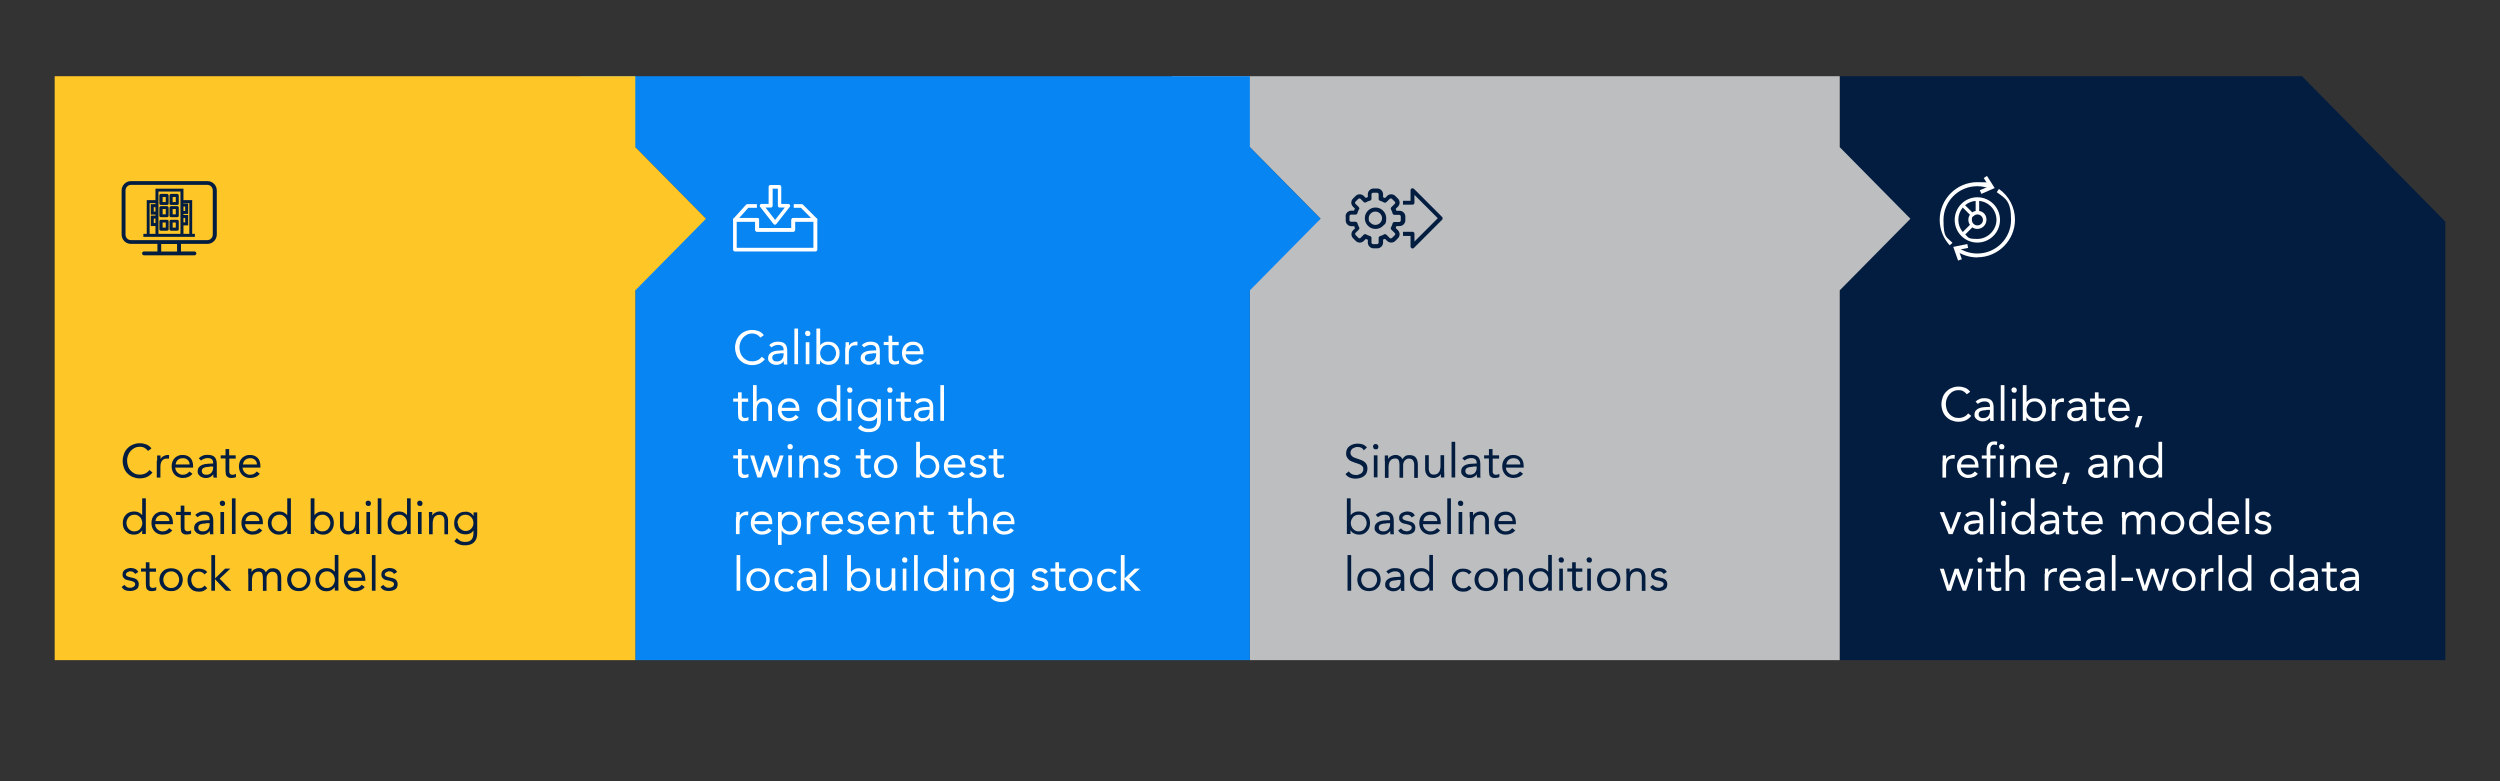 <svg id="Layer_1" xmlns="http://www.w3.org/2000/svg" viewBox="0 0 1920 600"><rect x="0" y="0" width="1920" height="600" fill="#333333" stroke="none"/><defs><style>.st0{fill:#bcbec0}.st1{fill:#031d40}.st2{fill:#fff}.st3{fill:#0785f2}.st4{fill:#ffc628}</style></defs><path class="st1" d="M1767.9 58.5L1878 170.2V507h-465.1V58.5h355z"/><path class="st0" d="M1412.9 113V58.5H900.1V113h59.8l54.3 55-54.3 35v304h453V223l54.3-55-54.3-55z"/><path class="st3" d="M959.9 113V58.5H446.1V113h41.8l54.3 55-54.3 35v304h472V223l54.3-55-54.3-55z"/><path class="st4" d="M487.9 113V58.5H42V507h445.9V223l54.3-55-54.3-55z"/><path class="st1" d="M159.3 139.1h-58.8c-3.9 0-7.1 3.3-7.1 7.2v33.8c0 4 3.2 7.2 7.1 7.2h20.4v5.8h-10.3c-.8 0-1.5.7-1.5 1.5s.7 1.5 1.5 1.5h38.7c.8 0 1.5-.7 1.5-1.5s-.7-1.5-1.5-1.5H139v-5.8h20.4c3.9 0 7.1-3.3 7.1-7.2v-33.8c0-4-3.2-7.2-7.1-7.2zM136 187.4v5.8h-12.2v-5.8H136zm27.4-41.1v33.8c0 2.4-1.9 4.3-4.1 4.3h-58.8c-2.3 0-4.1-1.9-4.1-4.3v-33.8c0-2.4 1.9-4.3 4.1-4.3h58.8c2.3 0 4.1 1.9 4.1 4.3z"/><path class="st1" d="M147.6 153.7h-6.7v-8.8h-21.5v8.8h-6.7v25.9h-2.6v2.3h39.6v-2.3h-2.1v-25.9zm-28.2 11.1v.8h-3.6v8h3.6v6h-4.5V156h4.5v.8h-3.6v8h3.6zm0 3.1v3.4h-1.3v-3.4h1.3zm0-8.8v3.4h-1.3v-3.4h1.3zm21.5 6v-.8h3.6v-8h-3.6v-.3h4.5v23.6h-4.5v-6.5h3.6v-8h-3.6zm0-3.1v-3.4h1.3v3.4h-1.3zm0 8.8v-3.4h1.3v3.4h-1.3zm-2.3-23.7v32.5h-16.9v-32.5h16.9z"/><path class="st1" d="M123.6 157.4h4.7c.7 0 1.2-.4 1.2-1v-6.2c0-.6-.5-1.3-1.2-1.3h-4.7c-.7 0-1.2.7-1.2 1.3v6.2c0 .6.5 1 1.2 1zm3.7-6.1v3.9h-2.4v-3.9h2.4zM131.4 157.4h4.7c.7 0 1.2-.4 1.2-1v-6.2c0-.6-.5-1.3-1.2-1.3h-4.7c-.7 0-1.2.7-1.2 1.3v6.2c0 .6.5 1 1.2 1zm1.2-2.2v-3.9h2.4v3.9h-2.4zM123.6 166.8h4.7c.7 0 1.2-.5 1.2-1.1v-6.2c0-.6-.6-1.2-1.2-1.2h-4.7c-.6 0-1.2.5-1.2 1.2v6.2c0 .6.5 1.1 1.2 1.1zm3.7-6.3v4.1h-2.4v-4.1h2.4zM131.4 166.8h4.7c.7 0 1.2-.5 1.2-1.1v-6.2c0-.6-.5-1.2-1.2-1.2h-4.7c-.6 0-1.2.6-1.2 1.2v6.2c0 .6.5 1.1 1.2 1.1zm1.2-2.2v-4.1h2.4v4.1h-2.4zM123.6 177.2h4.7c.6 0 1.2-.5 1.2-1.1v-6.2c0-.6-.5-1.1-1.2-1.1h-4.7c-.6 0-1.2.5-1.2 1.1v6.2c0 .6.5 1.1 1.2 1.1zm3.7-6.3v3.9h-2.4v-3.9h2.4zM131.4 177.2h4.7c.6 0 1.2-.5 1.2-1.1v-6.2c0-.6-.5-1.1-1.2-1.1h-4.7c-.6 0-1.2.5-1.2 1.1v6.2c0 .6.5 1.1 1.2 1.1zm1.2-2.4v-3.9h2.4v3.9h-2.4z"/><g><path class="st2" d="M626.2 193.1h-61.8c-.8 0-1.4-.6-1.4-1.4v-22.9c0-.8.6-1.4 1.4-1.4h17.1c.8 0 1.4.6 1.4 1.4v6.3h24.9v-6.3c0-.8.6-1.4 1.4-1.4h17.1c.8 0 1.4.6 1.4 1.4v22.9c0 .8-.6 1.4-1.4 1.4h-.1zm-60.5-2.8h59v-20.1h-14.2v6.3c0 .8-.6 1.4-1.4 1.4h-27.7c-.8 0-1.4-.6-1.4-1.4v-6.3h-14.2v20.1z"/><path class="st2" d="M609.1 177.9h-27.7c-.8 0-1.4-.6-1.4-1.4v-6.3h-15.6c-.6 0-1.1-.3-1.3-.8s0-1.1.2-1.5l9.6-10.6c.3-.3.6-.5 1.1-.5h7.3v2.8h-6.6l-7 7.8h13.9c.8 0 1.4.6 1.4 1.4v6.3h24.9v-6.3c0-.8.6-1.4 1.4-1.4h13.6l-7.8-7.8h-5.5v-2.8h6.1c.4 0 .7.1 1 .4l10.6 10.6c.4.4.5 1 .3 1.5s-.7.9-1.3.9h-15.6v6.3c0 .8-.6 1.4-1.4 1.4h-.2z"/><path class="st2" d="M595.2 172.6c-.4 0-.8-.2-1.1-.5l-10.3-13.2c-.3-.4-.4-1-.2-1.5s.7-.8 1.3-.8h5.4v-13.1c0-.8.6-1.4 1.4-1.4h6.9c.8 0 1.4.6 1.4 1.4v13.1h5.4c.5 0 1 .3 1.3.8.2.5.2 1.1-.2 1.5l-10.3 13.2c-.3.3-.7.5-1.1.5zm-7.3-13.2l7.4 9.5 7.4-9.5h-3.9c-.8 0-1.4-.6-1.4-1.4v-13.1h-4V158c0 .8-.6 1.4-1.4 1.4h-4.1z"/></g><g><path class="st1" d="M1033.4 166.2c0-2.4 2-4.4 4.4-4.4h2.1c.2-.6.4-1.1.7-1.6l-1.5-1.5c-.8-.8-1.3-2-1.3-3.1s.5-2.3 1.3-3.1l2-2c1.7-1.7 4.5-1.7 6.3 0l1.5 1.5c.5-.2 1.1-.5 1.6-.6v-2.2c0-2.4 2-4.4 4.4-4.4h2.9c1.2 0 2.3.5 3.1 1.3.8.8 1.3 2 1.3 3.1v2.3l1.5.6 1.6-1.6c1.7-1.7 4.5-1.7 6.3 0l2 2c.8.8 1.3 1.9 1.3 3.1s-.5 2.3-1.3 3.1l-1.7 1.7.6 1.5h2.4c2.4 0 4.4 2 4.4 4.4v2.9c0 2.4-2 4.4-4.4 4.4h-2.4l-.6 1.5 1.7 1.7c.8.8 1.3 2 1.3 3.1s-.5 2.3-1.3 3.1l-2 2c-1.7 1.7-4.5 1.7-6.3 0l-1.6-1.6-1.5.6v2.3c0 2.4-2 4.4-4.4 4.4h-2.9c-1.2 0-2.3-.5-3.1-1.3-.8-.8-1.3-1.9-1.3-3.1v-2.2c-.6-.2-1.1-.4-1.6-.6l-1.5 1.5c-.8.8-1.9 1.3-3.1 1.3s-2.3-.5-3.1-1.3l-2-2c-.8-.8-1.3-2-1.3-3.1s.5-2.3 1.3-3.1l1.5-1.5c-.3-.5-.5-1.1-.7-1.6h-2.1c-1.2 0-2.3-.5-3.1-1.3-.8-.8-1.3-1.9-1.3-3.1v-3.1zm10.6-6.4c0 .3 0 .5-.2.8-.6 1-1 2.1-1.3 3.1-.2.7-.8 1.1-1.5 1.1h-3.3c-.7 0-1.3.6-1.3 1.3v2.9c0 .4 0 .7.4.9.3.3.6.4.9.4h3.3c.7 0 1.3.5 1.5 1.1.3 1.1.8 2.2 1.3 3.1 0 .2.2.5.2.8s-.2.8-.5 1.1l-2.3 2.3c-.3.3-.4.6-.4.9s0 .7.4 1l2 2c.3.3.6.4.9.4s.7-.1.9-.4l2.3-2.3c.5-.5 1.2-.6 1.8-.3 1 .5 2 .9 3.1 1.3.7.2 1.1.8 1.1 1.5v3.3c0 .4 0 .7.4 1s.6.4.9.4h2.9c.7 0 1.3-.6 1.3-1.3v-3.4c0-.7.5-1.3 1.1-1.5 1.1-.3 2.1-.7 3-1.3.6-.3 1.4-.2 1.9.3l2.4 2.4c.5.5 1.4.5 1.9 0l2-2c.3-.3.4-.6.4-.9s0-.7-.4-.9l-2.5-2.5c-.3-.3-.5-.7-.5-1.1s0-.5.2-.7c.5-.9.9-1.9 1.2-3 .2-.7.8-1.1 1.5-1.1h3.5c.7 0 1.3-.6 1.3-1.3v-2.9c0-.7-.6-1.3-1.3-1.3h-3.5c-.7 0-1.3-.5-1.5-1.1-.3-1.1-.7-2.1-1.2-3 0-.2-.2-.5-.2-.7 0-.4.2-.8.5-1.1l2.5-2.5c.2-.2.4-.6.4-.9s0-.7-.4-.9l-2-2c-.5-.5-1.4-.5-1.9 0l-2.4 2.4c-.5.5-1.3.6-1.9.3-1-.5-2-1-3-1.3-.7-.2-1.1-.8-1.1-1.5v-3.4c0-.4 0-.7-.4-.9s-.6-.4-.9-.4h-2.9c-.7 0-1.3.6-1.3 1.3v3.3c0 .7-.5 1.3-1.1 1.5-1.1.3-2.2.7-3.1 1.3-.6.3-1.4.2-1.8-.3l-2.3-2.3c-.5-.5-1.4-.5-1.9 0l-2 2c-.3.3-.4.6-.4.9 0 .4 0 .7.4.9l2.3 2.3c.3.3.5.7.5 1.1v-.2zm4.2 7.8c0-4.5 3.7-8.2 8.2-8.2s8.2 3.7 8.2 8.2-.8 4.2-2.4 5.8c-1.5 1.5-3.6 2.4-5.8 2.4s-4.2-.8-5.8-2.4a8.25 8.25 0 0 1-2.4-5.8zm13.2 0c0-2.8-2.3-5.1-5.1-5.1s-5.1 2.3-5.1 5.1.5 2.6 1.5 3.6 2.2 1.5 3.6 1.5 2.6-.5 3.6-1.5 1.5-2.2 1.5-3.6z"/><path class="st1" d="M1077.5 181v-3h7.3c.8 0 1.5.7 1.5 1.5v6l17.9-17.9-17.9-17.9v6c0 .8-.7 1.5-1.5 1.5h-7.3v-3h5.8v-8.1c0-.6.4-1.2.9-1.4s1.2 0 1.7.3l21.6 21.6c.6.6.6 1.6 0 2.2l-21.6 21.6c-.4.4-1.1.6-1.7.3s-.9-.8-.9-1.4v-8.1h-5.8v-.2z"/></g><g><path class="st2" d="M1518.6 151.5c-9.6 0-17.4 7.8-17.4 17.4s7.8 17.4 17.4 17.4 17.4-7.8 17.4-17.4-7.8-17.4-17.4-17.4zm-1.3 10.5c-.9.2-1.8.5-2.6 1.1l-5.5-5.5c2.3-1.9 5.1-3.1 8.1-3.3v7.7zm1.3 11.1c-2.3 0-4.2-1.9-4.2-4.2s.4-2.2 1.1-2.9h.2c.8-.9 1.9-1.3 3-1.3 2.3 0 4.2 1.9 4.2 4.2s-1.9 4.2-4.2 4.2zm-5.7-8.2c-.8 1.2-1.2 2.5-1.2 3.9s.4 2.7 1.2 3.9l-5.5 5.5c-2.2-2.6-3.4-5.9-3.4-9.4s1.2-6.7 3.4-9.4l5.5 5.5zm1.8 9.7c1.2.8 2.5 1.2 3.9 1.2 3.8 0 7-3.1 7-7s-2.4-6.2-5.6-6.8v-7.7c7.5.7 13.3 7 13.3 14.6s-6.6 14.6-14.6 14.6-6.7-1.2-9.4-3.4l5.5-5.5h-.1z"/><path class="st2" d="M1497.4 188.4c-5-5.4-7.7-12.3-7.7-19.6 0-15.9 13-28.9 28.9-28.9s7.7.8 11.2 2.3l-1.2 2.8c-3.2-1.3-6.6-2-10.1-2-14.3 0-25.9 11.6-25.9 25.9s2.4 12.8 6.9 17.6l-2.2 2zM1518.6 197.7c-6.1 0-12-1.9-17-5.5l1.8-2.4c4.4 3.2 9.7 4.9 15.2 4.9 14.3 0 25.9-11.6 25.9-25.9s-4.1-16.3-11-21.2l1.7-2.5c7.7 5.4 12.3 14.2 12.3 23.6 0 15.9-13 28.9-28.9 28.9z"/><path class="st2" d="M1521.7 148.9l-1.2-2.8 7-3-4-6.4 2.5-1.6 5.9 9.3-10.2 4.5zM1503.8 200.1l-3.7-10.5 10.8-2.2.6 3-7.4 1.4 2.6 7.3-2.9 1z"/></g><g><path class="st1" d="M113.7 346.3c-.8-1-1.7-1.8-2.8-2.4s-2.3-.8-3.6-.8-2.7.3-3.9.9-2.2 1.4-3.1 2.4-1.5 2.1-2 3.4c-.5 1.3-.7 2.6-.7 4s.3 2.9.7 4.2 1.2 2.5 2 3.4c.8.9 1.9 1.7 3.1 2.3s2.5.8 4 .8 3-.3 4.2-.9c1.3-.6 2.3-1.5 3.2-2.6l2.3 1.9c-1.2 1.5-2.5 2.6-4.2 3.4-1.6.7-3.5 1.1-5.6 1.1s-3.6-.4-5.2-1-3-1.6-4.2-2.8c-1.2-1.2-2.1-2.6-2.7-4.3-.6-1.6-1-3.5-1-5.4s.4-3.6 1-5.3 1.5-3.1 2.7-4.3 2.5-2.2 4.1-2.8c1.6-.7 3.4-1.1 5.3-1.1s3.4.3 5 .9 2.9 1.6 4 3.1l-2.6 1.9zM120.7 353.8v-4h2.6v2.8c.2-.5.5-.8.8-1.2s.7-.7 1.3-1c.5-.3 1-.5 1.6-.7.6-.2 1.3-.3 1.9-.3h.5c.1 0 .4 0 .5.2l-.2 2.8c-.5-.2-1-.2-1.5-.2-1.7 0-3 .5-3.8 1.7-.8 1.1-1.2 2.6-1.2 4.6v8.3h-2.8v-12.9l.2-.2zM148 363.6c-1 1.3-2.1 2.2-3.4 2.7-1.2.5-2.6.8-4.2.8s-2.5-.3-3.6-.7c-1.1-.5-2-1.1-2.7-1.9s-1.3-1.7-1.7-2.8-.6-2.3-.6-3.5.2-2.5.6-3.6 1-2 1.8-2.8c.7-.8 1.7-1.4 2.7-1.8 1.1-.5 2.2-.6 3.5-.6s2.3.2 3.3.6c1 .4 1.8 1 2.5 1.7s1.3 1.7 1.6 2.8c.4 1.1.5 2.4.5 3.7v.9h-13.7c0 .7.2 1.5.5 2.1.3.6.7 1.3 1.2 1.7s1.1.9 1.7 1.2 1.4.5 2.1.5c1.3 0 2.3-.2 3.1-.6s1.6-1.1 2.3-1.9l2.1 1.6h.3zm-2.4-6.9c0-1.5-.5-2.6-1.5-3.5-.9-.9-2.1-1.3-3.7-1.3s-2.8.5-3.8 1.3c-1 .9-1.5 2-1.7 3.5h10.7zM152.7 351.9c.9-.9 1.9-1.5 3.1-2 1.2-.5 2.4-.6 3.6-.6 2.5 0 4.4.6 5.5 1.8s1.6 3 1.6 5.4v8.8c0 .5 0 1 .2 1.5H164c0-.4-.2-.8-.2-1.3v-1.3c-.5.9-1.3 1.5-2.2 2.1-.9.5-2 .8-3.4.8s-1.7 0-2.5-.4c-.7-.2-1.5-.5-2-1s-1-.9-1.4-1.5-.5-1.4-.5-2.2c0-1.4.4-2.5 1.1-3.3s1.6-1.4 2.7-1.8c1.1-.4 2.3-.6 3.5-.7 1.3 0 2.4-.2 3.5-.2h1.1v-.5c0-1.3-.4-2.2-1.1-2.8s-1.7-.9-3.1-.9-1.8.2-2.7.5-1.6.7-2.4 1.4l-1.8-1.8v.2zm8.2 6.6c-1.8 0-3.3.3-4.3.7-1.1.5-1.6 1.4-1.6 2.5s.4 1.8 1.1 2.3 1.6.6 2.6.6 1.5-.2 2.2-.5 1.1-.6 1.5-1.1.7-1 .9-1.6.4-1.3.4-2v-1.1h-2.8v.2zM181.1 352.2h-5v10c0 .5 0 .9.3 1.3s.5.6.7.8.8.3 1.5.3.8 0 1.3-.2c.5 0 .8-.3 1.3-.5v2.5c-.4.2-.9.4-1.5.5s-1.2.2-1.7.2c-1 0-1.8 0-2.5-.4s-1.1-.6-1.5-1.1c-.4-.5-.5-1.1-.6-1.8 0-.7-.2-1.5-.2-2.4v-9.3h-3.7v-2.4h3.7v-4.8h2.8v4.8h5v2.4h.2zM199.7 363.6c-1 1.3-2.1 2.2-3.4 2.7-1.2.5-2.6.8-4.2.8s-2.5-.3-3.6-.7c-1.1-.5-2-1.1-2.7-1.9s-1.3-1.7-1.7-2.8-.6-2.3-.6-3.5.2-2.5.6-3.6 1-2 1.8-2.8c.7-.8 1.7-1.4 2.7-1.8 1.1-.5 2.2-.6 3.5-.6s2.3.2 3.3.6c1 .4 1.8 1 2.5 1.7s1.3 1.7 1.6 2.8c.4 1.1.5 2.4.5 3.7v.9h-13.7c0 .7.2 1.5.5 2.1.3.6.7 1.3 1.2 1.7s1.1.9 1.7 1.2 1.4.5 2.1.5c1.3 0 2.3-.2 3.1-.6s1.6-1.1 2.3-1.9l2.1 1.6h.3zm-2.4-6.9c0-1.5-.5-2.6-1.5-3.5-.9-.9-2.1-1.3-3.7-1.3s-2.8.5-3.8 1.3c-1 .9-1.5 2-1.7 3.5h10.7zM109.3 407.1c-.5 1-1.4 1.8-2.5 2.5s-2.5 1-4 1-2.3-.2-3.4-.6c-1-.5-1.9-1.1-2.7-1.9-.7-.8-1.4-1.7-1.8-2.8s-.6-2.3-.6-3.6.2-2.5.6-3.6c.5-1.1 1-2 1.8-2.8.7-.8 1.7-1.5 2.8-1.9s2.3-.6 3.6-.6 2.4.3 3.4.7c1 .5 1.9 1.2 2.7 2.1v-12.9h2.8v27.4h-2.8v-3zm0-5.4c0-.9-.2-1.7-.5-2.5-.3-.7-.7-1.5-1.2-2s-1.2-1-1.9-1.4c-.7-.4-1.5-.5-2.5-.5s-1.7.2-2.5.5c-.7.4-1.4.7-1.9 1.4-.5.5-.9 1.3-1.2 2s-.5 1.5-.5 2.5.2 1.7.5 2.5.7 1.5 1.2 2 1.2 1 1.9 1.4c.7.4 1.5.5 2.5.5s1.7-.2 2.5-.5c.7-.4 1.4-.7 1.9-1.4.5-.5.9-1.3 1.2-2 .3-.7.5-1.5.5-2.5zM132.5 407.1c-1 1.3-2.1 2.2-3.4 2.7-1.2.5-2.6.8-4.2.8s-2.5-.3-3.6-.7c-1.1-.5-2-1.1-2.7-1.9s-1.3-1.7-1.7-2.8c-.4-1.1-.6-2.3-.6-3.5s.2-2.5.6-3.6 1-2 1.8-2.8c.7-.8 1.7-1.4 2.7-1.8 1.1-.5 2.2-.6 3.5-.6s2.3.2 3.3.6c1 .4 1.8 1 2.5 1.7s1.3 1.7 1.6 2.8c.4 1.1.5 2.4.5 3.7v.9h-13.7c0 .7.2 1.5.5 2.1.3.6.7 1.3 1.2 1.7s1.1.9 1.7 1.2c.6.3 1.4.5 2.1.5 1.3 0 2.3-.2 3.1-.6s1.6-1.1 2.3-1.9l2.1 1.6h.3zm-2.4-6.9c0-1.5-.5-2.6-1.5-3.5-.9-.9-2.1-1.3-3.7-1.3s-2.8.5-3.8 1.3c-1 .9-1.5 2-1.7 3.5h10.7zM146.7 395.6h-5v10c0 .5 0 .9.3 1.3s.5.6.7.8c.4.2.8.3 1.5.3s.8 0 1.3-.2c.5 0 .8-.3 1.3-.5v2.5c-.4.2-.9.4-1.5.5s-1.2.2-1.7.2c-1 0-1.8 0-2.5-.4s-1.1-.6-1.5-1.1c-.4-.5-.5-1.1-.6-1.8 0-.7-.2-1.5-.2-2.4v-9.3h-3.7v-2.4h3.7v-4.8h2.8v4.8h5v2.4h.2zM150 395.4c.9-.9 1.9-1.5 3.1-2 1.2-.5 2.4-.6 3.6-.6 2.5 0 4.4.6 5.5 1.8s1.6 3 1.6 5.4v8.8c0 .5 0 1 .2 1.5h-2.7c0-.4-.2-.8-.2-1.3v-1.3c-.5.9-1.3 1.5-2.2 2.1-.9.5-2 .8-3.4.8s-1.7 0-2.5-.4c-.7-.2-1.5-.5-2-1s-1-.9-1.4-1.5-.5-1.4-.5-2.2c0-1.4.4-2.5 1.1-3.3s1.6-1.4 2.7-1.8 2.3-.6 3.5-.7c1.3 0 2.4-.2 3.5-.2h1.1v-.5c0-1.3-.4-2.2-1.1-2.8s-1.7-.9-3.1-.9-1.8.2-2.7.5-1.6.7-2.4 1.4l-1.8-1.8v.2zm8.2 6.6c-1.8 0-3.3.3-4.3.7-1.1.5-1.6 1.4-1.6 2.5s.4 1.8 1.1 2.3 1.6.6 2.6.6 1.5-.2 2.2-.5 1.1-.6 1.5-1.1.7-1 .9-1.6c.2-.6.4-1.3.4-2v-1.1h-2.8v.2zM168.7 386.6c0-.5.2-1 .6-1.5s.9-.6 1.5-.6 1.1.2 1.5.6.6.9.6 1.5-.2 1.1-.5 1.5c-.4.4-.9.5-1.5.5s-1.1-.2-1.5-.5c-.4-.4-.5-.9-.5-1.5h-.2zm.6 6.6h2.8v16.9h-2.8v-16.9zM178.1 382.7h2.8v27.4h-2.8v-27.4zM201.6 407.1c-1 1.3-2.1 2.2-3.4 2.7-1.2.5-2.6.8-4.2.8s-2.5-.3-3.6-.7c-1.1-.5-2-1.1-2.7-1.9s-1.3-1.7-1.7-2.8c-.4-1.1-.6-2.3-.6-3.5s.2-2.5.6-3.6 1-2 1.8-2.8c.7-.8 1.7-1.4 2.7-1.8 1.1-.5 2.2-.6 3.5-.6s2.3.2 3.3.6c1 .4 1.8 1 2.5 1.7s1.3 1.7 1.6 2.8c.4 1.1.5 2.4.5 3.7v.9h-13.7c0 .7.2 1.5.5 2.1.3.6.7 1.3 1.2 1.7s1.1.9 1.7 1.2 1.4.5 2.1.5c1.3 0 2.3-.2 3.1-.6s1.6-1.1 2.3-1.9l2.1 1.6h.3zm-2.4-6.9c0-1.5-.5-2.6-1.5-3.5-.9-.9-2.1-1.3-3.7-1.3s-2.8.5-3.8 1.3c-1 .9-1.5 2-1.7 3.5h10.7zM220.7 407.1c-.5 1-1.4 1.8-2.5 2.5s-2.5 1-4 1-2.3-.2-3.4-.6c-1-.5-1.9-1.1-2.7-1.9-.7-.8-1.4-1.7-1.8-2.8s-.6-2.3-.6-3.6.2-2.5.6-3.6c.5-1.1 1-2 1.8-2.8.7-.8 1.7-1.5 2.8-1.9 1.1-.5 2.3-.6 3.6-.6s2.4.3 3.4.7c1 .5 1.9 1.2 2.7 2.1v-12.9h2.8v27.4h-2.8v-3zm0-5.4c0-.9-.2-1.7-.5-2.5-.3-.7-.7-1.5-1.2-2s-1.2-1-1.9-1.4-1.5-.5-2.5-.5-1.7.2-2.5.5c-.7.4-1.4.7-1.9 1.4-.5.5-.9 1.3-1.2 2s-.5 1.5-.5 2.5.2 1.7.5 2.5.7 1.5 1.2 2 1.2 1 1.9 1.4 1.5.5 2.5.5 1.7-.2 2.5-.5c.7-.4 1.4-.7 1.9-1.4.5-.5.9-1.3 1.2-2 .3-.7.5-1.5.5-2.5zM238.7 382.7h2.8v12.9c.7-.9 1.6-1.6 2.7-2.1 1-.5 2.2-.7 3.4-.7s2.5.2 3.6.6 2 1.1 2.8 1.9 1.4 1.7 1.8 2.8.6 2.3.6 3.6-.2 2.5-.6 3.6c-.5 1.1-1 2-1.8 2.8-.7.8-1.6 1.5-2.7 1.9-1 .5-2.2.6-3.4.6s-2.8-.4-4-1c-1.2-.6-2-1.5-2.5-2.5v3h-2.8v-27.4zm2.8 19c0 .9.2 1.7.5 2.5.3.7.6 1.5 1.2 2s1.2 1 1.9 1.4 1.5.5 2.5.5 1.7-.2 2.5-.5c.7-.4 1.4-.7 1.9-1.4.5-.5.9-1.3 1.2-2 .3-.7.5-1.5.5-2.5s-.2-1.7-.5-2.5c-.3-.7-.7-1.5-1.2-2s-1.2-1-1.9-1.4c-.7-.4-1.5-.5-2.5-.5s-1.7.2-2.5.5c-.7.4-1.4.7-1.9 1.4-.5.5-.9 1.3-1.2 2-.3.7-.5 1.5-.5 2.5zM275.8 406.1v4h-2.6v-2.8c-.2.5-.5.8-.8 1.2s-.7.7-1.3 1c-.5.3-1 .5-1.6.7s-1.3.3-1.9.3c-1.1 0-2.1-.2-2.9-.5-.8-.4-1.5-.8-2-1.5s-.9-1.4-1.2-2.2-.4-1.8-.4-2.8V393h2.8v10.2c0 1.5.3 2.5.9 3.4.6.8 1.6 1.3 2.9 1.3s1.7-.2 2.4-.5 1.2-.7 1.6-1.4c.5-.5.7-1.3.9-2.1s.3-1.6.3-2.6V393h2.8v13.1zM280.7 386.6c0-.5.2-1 .6-1.5s.9-.6 1.5-.6 1.1.2 1.5.6.6.9.6 1.5-.2 1.1-.5 1.5-.9.5-1.5.5-1.1-.2-1.5-.5-.5-.9-.5-1.5h-.2zm.7 6.6h2.8v16.9h-2.8v-16.9zM290.1 382.7h2.8v27.4h-2.8v-27.4zM312.7 407.1c-.5 1-1.4 1.8-2.5 2.5s-2.5 1-4 1-2.3-.2-3.4-.6c-1-.5-1.9-1.1-2.7-1.9-.7-.8-1.4-1.7-1.8-2.8s-.6-2.3-.6-3.6.2-2.5.6-3.6c.5-1.1 1-2 1.8-2.8.7-.8 1.7-1.5 2.8-1.9s2.3-.6 3.6-.6 2.4.3 3.4.7c1 .5 1.9 1.2 2.7 2.1v-12.9h2.8v27.4h-2.8v-3zm0-5.4c0-.9-.2-1.7-.5-2.5-.3-.7-.7-1.5-1.2-2s-1.2-1-1.9-1.4c-.7-.4-1.5-.5-2.5-.5s-1.7.2-2.5.5c-.7.4-1.4.7-1.9 1.4-.5.5-.9 1.3-1.2 2s-.5 1.5-.5 2.5.2 1.7.5 2.5.7 1.5 1.2 2 1.2 1 1.9 1.4c.7.4 1.5.5 2.5.5s1.7-.2 2.5-.5c.7-.4 1.4-.7 1.9-1.4.5-.5.9-1.3 1.2-2 .3-.7.5-1.5.5-2.5zM320.3 386.6c0-.5.2-1 .6-1.5s.9-.6 1.5-.6 1.1.2 1.5.6.6.9.6 1.5-.2 1.1-.5 1.5-.9.5-1.5.5-1.1-.2-1.5-.5-.5-.9-.5-1.5h-.2zm.7 6.6h2.8v16.9H321v-16.9zM329.4 397.2v-4h2.6v2.8c.2-.5.5-.8.8-1.2s.7-.7 1.3-1c.5-.3 1-.5 1.6-.7.6-.2 1.3-.3 1.9-.3 1.1 0 2.1.2 2.9.5.8.4 1.5.8 2 1.5s.9 1.4 1.2 2.2.4 1.8.4 2.8v10.5h-2.8v-10.2c0-1.5-.3-2.5-.9-3.4-.6-.8-1.6-1.3-2.9-1.3s-1.7.2-2.4.5-1.2.7-1.6 1.4c-.5.5-.7 1.3-.9 2.1s-.3 1.6-.3 2.6v8.3h-2.8v-13.1zM366.5 409.4c0 3.1-.8 5.5-2.4 7-1.5 1.6-3.9 2.4-6.8 2.4s-3.2-.3-4.6-.7-2.6-1.3-3.8-2.5l2-2.3c.9 1 1.8 1.7 2.8 2.2s2.2.7 3.5.7 2.3-.2 3.1-.5 1.5-.9 2-1.5.8-1.4 1-2.2.3-1.6.3-2.5v-2.2c-.6 1.1-1.5 1.9-2.6 2.4s-2.2.7-3.4.7-2.5-.2-3.6-.6-2.1-1-2.8-1.8c-.8-.7-1.5-1.7-1.8-2.7-.5-1.1-.6-2.2-.6-3.5s.2-2.6.6-3.7 1-2 1.8-2.8c.8-.7 1.7-1.4 2.8-1.7 1.1-.5 2.4-.6 3.7-.6s1.2 0 1.7.2c.5 0 1.2.4 1.7.6.5.3 1 .6 1.5 1.1s.8.9 1.1 1.5v-2.9h2.8v16.2zm-14.9-7.7c0 .9.2 1.6.5 2.4.3.7.7 1.4 1.3 1.9s1.2 1 1.9 1.3c.7.3 1.5.5 2.3.5s1.8-.2 2.5-.5 1.4-.8 1.9-1.4.9-1.2 1.2-1.9c.3-.7.4-1.5.4-2.4s-.2-1.7-.5-2.5c-.3-.7-.7-1.5-1.3-2s-1.2-1-1.9-1.3c-.7-.3-1.5-.5-2.5-.5s-1.7.2-2.5.5c-.7.4-1.4.7-1.9 1.4-.5.5-.9 1.3-1.2 2-.3.7-.5 1.5-.5 2.5l.2.2zM95.6 449.2c.5.7 1.2 1.3 1.8 1.6.6.5 1.5.6 2.5.6s.9 0 1.4-.2c.5 0 .8-.3 1.2-.5s.6-.5.9-.8.4-.7.4-1.2 0-.8-.3-1.1c-.2-.3-.5-.5-.8-.7-.4-.2-.7-.4-1.2-.5s-.9-.3-1.4-.4c-.8-.2-1.5-.4-2.3-.5s-1.4-.5-1.9-.8c-.5-.4-1-.8-1.3-1.4-.4-.5-.5-1.3-.5-2.1s.2-1.5.5-2.2c.4-.6.8-1.2 1.5-1.5.6-.5 1.3-.7 2-.9.7-.2 1.5-.4 2.3-.4 1.2 0 2.4.3 3.4.7s1.8 1.3 2.4 2.4l-2.4 1.5c-.4-.6-.8-1.1-1.5-1.5s-1.3-.5-2.2-.5-.8 0-1.2.2-.7.3-1.1.5c-.3.2-.5.5-.8.7-.2.3-.3.6-.3 1s0 .6.4.9.5.5.9.6.8.4 1.4.5 1.1.3 1.6.4c.7.2 1.5.4 2.1.5.6.3 1.3.5 1.8.9s.9.9 1.2 1.5.5 1.3.5 2.1-.2 1.8-.5 2.5-.9 1.2-1.5 1.6-1.4.7-2.2.9-1.6.3-2.5.3c-1.5 0-2.7-.2-3.7-.6-1.1-.5-2-1.3-2.8-2.5l2.3-1.7zM119.9 439.1h-5v10c0 .5 0 .9.3 1.3.2.4.5.6.7.8.4.2.8.3 1.5.3s.8 0 1.3-.2c.5 0 .8-.3 1.3-.5v2.5c-.4.2-.9.4-1.5.5s-1.2.2-1.7.2c-1 0-1.8 0-2.5-.4s-1.1-.6-1.5-1.1-.5-1.1-.6-1.8-.2-1.5-.2-2.4V439h-3.7v-2.4h3.7v-4.8h2.8v4.8h5v2.4h.2zM122.4 445.2c0-1.4.3-2.5.7-3.6s1.1-2 1.9-2.8 1.7-1.4 2.8-1.8 2.3-.6 3.6-.6 2.5.2 3.6.6 2.1 1 2.8 1.8c.8.8 1.5 1.7 1.9 2.8s.7 2.3.7 3.6-.3 2.5-.7 3.6-1.1 2-1.9 2.8c-.8.8-1.7 1.4-2.8 1.8-1.1.5-2.3.6-3.6.6s-2.5-.2-3.6-.6-2.1-1-2.8-1.8-1.5-1.7-1.9-2.8-.7-2.3-.7-3.6zm3 0c0 .9.2 1.7.5 2.5s.7 1.5 1.2 2 1.2 1 1.9 1.4c.7.4 1.5.5 2.5.5s1.7-.2 2.5-.5c.7-.4 1.4-.7 1.9-1.4.5-.5.9-1.3 1.2-2 .3-.7.5-1.5.5-2.5s-.2-1.7-.5-2.5c-.3-.7-.7-1.5-1.2-2s-1.2-1-1.9-1.4-1.5-.5-2.5-.5-1.7.2-2.5.5c-.7.4-1.4.7-1.9 1.4-.5.5-.9 1.3-1.2 2s-.5 1.5-.5 2.5zM157 441c-.6-.7-1.3-1.3-2-1.5-.7-.4-1.5-.5-2.3-.5s-1.8.2-2.5.5-1.4.8-1.8 1.4-.8 1.3-1.1 2c-.3.7-.4 1.5-.4 2.5s.2 1.7.5 2.5c.3.7.6 1.5 1.2 2 .5.5 1.1 1 1.8 1.4s1.5.5 2.4.5c1.8 0 3.3-.7 4.3-2.1l2.1 2c-.8.9-1.8 1.6-2.9 2.1s-2.3.6-3.6.6-2.5-.2-3.6-.6-2-1.1-2.7-1.8c-.7-.8-1.4-1.7-1.8-2.8s-.6-2.3-.6-3.6.2-2.5.6-3.6c.5-1.1 1-2 1.8-2.8s1.7-1.5 2.7-1.9c1.1-.5 2.3-.6 3.6-.6s2.5.2 3.6.6 2.1 1.1 2.9 2l-2.3 2zM162.4 426.3h2.8v17.9l7.7-7.5h4l-8.2 7.7 9 9.3h-4.2l-8.4-8.9v8.9h-2.8v-27.4zM190.6 440.7v-4h2.6v2.8c.2-.5.5-.8.8-1.2s.7-.7 1.3-1c.5-.3 1-.5 1.6-.7.6-.2 1.3-.3 1.9-.3s1.7 0 2.3.4c.6.3 1.1.5 1.5.8.5.4.7.6 1 1.1.3.4.5.7.5 1 .6-1 1.4-1.8 2.2-2.4s1.9-.8 3.2-.8 2.2.2 3 .5c.8.4 1.5.8 2 1.5.5.6.9 1.4 1.1 2.3s.4 1.9.4 2.9v10.3h-2.8v-10.1c0-.5 0-1.2-.2-1.7 0-.5-.4-1.1-.6-1.5-.3-.5-.7-.8-1.3-1.1-.5-.3-1.2-.4-2-.4s-1.2 0-1.7.4c-.5.3-1 .5-1.4 1s-.7 1-.9 1.5c-.3.6-.4 1.3-.4 2v9.8h-2.8v-9.6c0-1.9-.3-3.2-.7-4-.5-.8-1.4-1.2-2.5-1.2s-1.7.2-2.4.5c-.6.3-1.2.7-1.6 1.4-.5.5-.7 1.3-.9 2.1s-.3 1.6-.3 2.6v8.3h-2.8V441l-.2-.2zM220.5 445.2c0-1.4.3-2.5.7-3.6s1.1-2 1.9-2.8c.8-.8 1.7-1.4 2.8-1.8 1.1-.5 2.3-.6 3.6-.6s2.5.2 3.6.6 2.1 1 2.8 1.8c.8.8 1.5 1.7 1.9 2.8s.7 2.3.7 3.6-.3 2.5-.7 3.6-1.1 2-1.9 2.8c-.8.8-1.7 1.4-2.8 1.8-1.1.5-2.3.6-3.6.6s-2.5-.2-3.6-.6-2.1-1-2.8-1.8-1.5-1.7-1.9-2.8-.7-2.3-.7-3.6zm3.1 0c0 .9.2 1.7.5 2.5s.7 1.5 1.2 2 1.2 1 1.9 1.4 1.5.5 2.5.5 1.7-.2 2.5-.5c.7-.4 1.4-.7 1.9-1.4.5-.5.9-1.3 1.2-2 .3-.7.5-1.5.5-2.5s-.2-1.7-.5-2.5c-.3-.7-.7-1.5-1.2-2s-1.2-1-1.9-1.4-1.5-.5-2.5-.5-1.7.2-2.5.5c-.7.4-1.4.7-1.9 1.4-.5.5-.9 1.3-1.2 2s-.5 1.5-.5 2.5zM257.2 450.6c-.5 1-1.4 1.8-2.5 2.5s-2.5 1-4 1-2.3-.2-3.4-.6c-1-.5-1.9-1.1-2.7-1.9-.7-.8-1.4-1.7-1.8-2.8s-.6-2.3-.6-3.6.2-2.5.6-3.6c.5-1.1 1-2 1.8-2.8.7-.8 1.7-1.5 2.8-1.9 1.1-.5 2.3-.6 3.6-.6s2.4.3 3.4.7c1 .5 1.9 1.2 2.7 2.1v-12.9h2.8v27.4h-2.8v-3zm0-5.4c0-.9-.2-1.7-.5-2.5-.3-.7-.7-1.5-1.2-2s-1.2-1-1.9-1.4c-.7-.4-1.5-.5-2.5-.5s-1.7.2-2.5.5c-.7.4-1.4.7-1.9 1.4-.5.5-.9 1.3-1.2 2s-.5 1.5-.5 2.5.2 1.7.5 2.5.7 1.5 1.2 2 1.2 1 1.9 1.4c.7.4 1.5.5 2.5.5s1.7-.2 2.5-.5c.7-.4 1.4-.7 1.9-1.4.5-.5.9-1.3 1.2-2 .3-.7.5-1.5.5-2.5zM280.3 450.6c-1 1.3-2.1 2.2-3.4 2.7-1.2.5-2.6.8-4.2.8s-2.5-.3-3.6-.7c-1.1-.5-2-1.1-2.7-1.9s-1.3-1.7-1.7-2.8c-.4-1.1-.6-2.3-.6-3.5s.2-2.5.6-3.6 1-2 1.8-2.8c.7-.8 1.7-1.4 2.7-1.8 1.1-.5 2.2-.6 3.5-.6s2.3.2 3.3.6c1 .4 1.8 1 2.5 1.7s1.3 1.7 1.6 2.8.5 2.4.5 3.7v.9h-13.7c0 .7.2 1.5.5 2.1.3.6.7 1.3 1.2 1.7s1.1.9 1.7 1.2c.6.3 1.4.5 2.1.5 1.3 0 2.3-.2 3.1-.6s1.6-1.1 2.3-1.9l2.1 1.6h.3zm-2.4-7c0-1.5-.5-2.6-1.5-3.5-.9-.9-2.1-1.3-3.7-1.3s-2.8.5-3.8 1.3c-1 .9-1.5 2-1.7 3.5h10.7zM285.6 426.3h2.8v27.4h-2.8v-27.4zM294.4 449.2c.5.7 1.2 1.3 1.8 1.6.6.5 1.5.6 2.5.6s.9 0 1.4-.2c.5 0 .8-.3 1.2-.5s.6-.5.9-.8.4-.7.4-1.2 0-.8-.3-1.1c-.2-.3-.5-.5-.8-.7-.4-.2-.7-.4-1.2-.5s-.9-.3-1.4-.4c-.8-.2-1.5-.4-2.3-.5s-1.4-.5-1.9-.8c-.5-.4-1-.8-1.3-1.4-.4-.5-.5-1.3-.5-2.1s.2-1.5.5-2.2c.4-.6.8-1.2 1.5-1.5.6-.5 1.3-.7 2-.9.7-.2 1.5-.4 2.3-.4 1.2 0 2.4.3 3.4.7s1.8 1.3 2.4 2.4l-2.4 1.5c-.4-.6-.8-1.1-1.5-1.5s-1.3-.5-2.2-.5-.8 0-1.2.2-.7.3-1.1.5c-.3.2-.5.5-.8.7-.2.3-.3.6-.3 1s0 .6.4.9.5.5.9.6.8.4 1.4.5 1.1.3 1.6.4c.7.2 1.5.4 2.1.5.6.3 1.3.5 1.8.9s.9.9 1.2 1.5.5 1.3.5 2.1-.2 1.8-.5 2.5-.9 1.2-1.5 1.6-1.4.7-2.2.9-1.6.3-2.5.3c-1.5 0-2.7-.2-3.7-.6-1.1-.5-2-1.3-2.8-2.5l2.3-1.7z"/></g><g><path class="st1" d="M1047.3 345.6c-.5-.8-1.2-1.5-2-1.8-.8-.4-1.7-.5-2.6-.5s-1.4 0-2 .3-1.3.5-1.7.7c-.5.4-.9.8-1.3 1.4s-.5 1.2-.5 2 0 1.1.3 1.5c.2.5.5.8.9 1.2s1 .7 1.6 1c.7.3 1.5.6 2.5.9s1.9.6 2.9 1c.9.4 1.7.8 2.5 1.4.7.5 1.3 1.3 1.7 2.1s.6 1.9.6 3.1-.3 2.4-.7 3.4-1.2 1.7-2 2.4c-.8.6-1.8 1.1-2.9 1.4s-2.2.5-3.4.5-1.5 0-2.3-.2c-.7 0-1.5-.4-2.2-.6-.7-.3-1.4-.6-1.9-1.1-.6-.5-1.1-1-1.5-1.6l2.6-2.1c.5.9 1.4 1.6 2.3 2.1s2 .7 3.2.7 1.3 0 2-.3c.6-.2 1.3-.5 1.8-.8s1-.8 1.3-1.4c.4-.5.5-1.2.5-1.9s0-1.5-.4-1.9-.6-.9-1.3-1.3c-.5-.4-1.3-.7-2.1-1-.8-.3-1.8-.6-3-1-.9-.3-1.7-.6-2.5-1s-1.5-.8-2-1.4c-.5-.5-1-1.2-1.4-2-.4-.7-.5-1.6-.5-2.7s.3-2.3.7-3.2 1.1-1.7 2-2.3c.8-.6 1.7-1.1 2.8-1.4 1-.3 2.1-.5 3.3-.5s2.7.2 4 .6c1.2.5 2.3 1.2 3.2 2.4l-2.5 2.2-.3-.2zM1054.4 343.1c0-.5.2-1 .6-1.5.4-.5.9-.6 1.5-.6s1.1.2 1.5.6.6.9.6 1.5-.2 1.1-.5 1.5-.9.5-1.5.5-1.1-.2-1.5-.5-.5-.9-.5-1.5h-.2zm.7 6.6h2.8v16.9h-2.8v-16.9zM1063.5 353.8v-4h2.6v2.8c.2-.5.5-.8.8-1.2s.7-.7 1.3-1c.5-.3 1-.5 1.6-.7.6-.2 1.3-.3 1.9-.3s1.7 0 2.3.4c.6.3 1.1.5 1.5.8s.7.6 1 1.1c.3.4.5.7.5 1 .6-1 1.4-1.8 2.2-2.4s1.9-.8 3.2-.8 2.2.2 3 .5 1.5.8 2 1.5.9 1.4 1.1 2.3.4 1.9.4 2.9V367h-2.8v-10.1c0-.5 0-1.2-.2-1.7s-.4-1.1-.6-1.5c-.3-.5-.7-.8-1.3-1.1-.5-.3-1.2-.4-2-.4s-1.2 0-1.7.4-1 .5-1.4 1-.7 1-.9 1.5-.4 1.3-.4 2v9.8h-2.8v-9.6c0-1.9-.3-3.2-.7-4-.5-.8-1.4-1.2-2.5-1.2s-1.7.2-2.4.5-1.2.7-1.6 1.4c-.5.5-.7 1.3-.9 2.1s-.3 1.6-.3 2.6v8.3h-2.8v-12.9l-.2-.2zM1109.2 362.7v4h-2.6v-2.8c-.2.5-.5.8-.8 1.2s-.7.7-1.3 1-1 .5-1.6.7c-.6.2-1.3.3-1.9.3-1.1 0-2.1-.2-2.9-.5-.8-.4-1.5-.8-2-1.5s-.9-1.4-1.2-2.2-.4-1.8-.4-2.8v-10.5h2.8v10.2c0 1.5.3 2.5.9 3.4s1.6 1.3 2.9 1.3 1.7-.2 2.4-.5 1.2-.7 1.6-1.4c.5-.5.7-1.3.9-2.1s.3-1.6.3-2.6v-8.3h2.8v13.1zM1114.8 339.3h2.8v27.4h-2.8v-27.4zM1123.1 351.9c.9-.9 1.9-1.5 3.1-2s2.4-.6 3.6-.6c2.5 0 4.4.6 5.5 1.8s1.6 3 1.6 5.4v8.8c0 .5 0 1 .2 1.5h-2.7c0-.4-.2-.8-.2-1.3v-1.3c-.5.9-1.3 1.5-2.2 2.1-.9.5-2 .8-3.4.8s-1.7 0-2.5-.4-1.5-.5-2-1-1-.9-1.4-1.5-.5-1.4-.5-2.2c0-1.4.4-2.5 1.1-3.3.7-.8 1.6-1.4 2.7-1.8 1.1-.4 2.3-.6 3.5-.7 1.3 0 2.4-.2 3.5-.2h1.1v-.5c0-1.3-.4-2.2-1.1-2.8-.7-.6-1.7-.9-3.1-.9s-1.8.2-2.7.5-1.6.7-2.4 1.4l-1.8-1.8v.2zm8.2 6.6c-1.8 0-3.3.3-4.3.7-1.1.5-1.6 1.4-1.6 2.5s.4 1.8 1.1 2.3 1.6.6 2.6.6 1.5-.2 2.2-.5c.6-.3 1.1-.6 1.5-1.1s.7-1 .9-1.6c.2-.6.4-1.3.4-2v-1.1h-2.8v.2zM1151.4 352.2h-5v10c0 .5 0 .9.3 1.3s.5.6.7.8c.4.2.8.3 1.5.3s.8 0 1.3-.2c.5 0 .8-.3 1.3-.5v2.5c-.4.2-.9.4-1.5.5s-1.2.2-1.7.2c-1 0-1.8 0-2.5-.4s-1.1-.6-1.5-1.1-.5-1.1-.6-1.8-.2-1.5-.2-2.4v-9.3h-3.7v-2.4h3.7v-4.8h2.8v4.8h5v2.4h.2zM1169.9 363.6c-1 1.3-2.1 2.2-3.4 2.7-1.2.5-2.6.8-4.2.8s-2.5-.3-3.6-.7-2-1.1-2.7-1.9-1.3-1.7-1.7-2.8c-.4-1.1-.6-2.3-.6-3.5s.2-2.5.6-3.6 1-2 1.8-2.8c.7-.8 1.7-1.4 2.7-1.8 1.1-.5 2.2-.6 3.5-.6s2.3.2 3.3.6c1 .4 1.8 1 2.5 1.7s1.3 1.7 1.6 2.8.5 2.4.5 3.7v.9h-13.7c0 .7.2 1.5.5 2.1.3.6.7 1.3 1.2 1.7s1.1.9 1.7 1.2 1.4.5 2.1.5c1.3 0 2.3-.2 3.1-.6s1.6-1.1 2.3-1.9l2.1 1.6h.3zm-2.3-6.9c0-1.5-.5-2.6-1.5-3.5-.9-.9-2.1-1.3-3.7-1.3s-2.8.5-3.8 1.3c-1 .9-1.5 2-1.7 3.5h10.7zM1034.5 382.7h2.8v12.9c.7-.9 1.6-1.6 2.7-2.1s2.2-.7 3.4-.7 2.5.2 3.6.6 2 1.1 2.8 1.9 1.4 1.7 1.8 2.8.6 2.3.6 3.6-.2 2.5-.6 3.6-1 2-1.8 2.8-1.6 1.5-2.7 1.9c-1 .5-2.2.6-3.4.6s-2.8-.4-4-1c-1.2-.6-2-1.5-2.5-2.5v3h-2.8v-27.4zm2.9 19c0 .9.2 1.7.5 2.5.3.7.7 1.5 1.2 2s1.2 1 1.9 1.4 1.5.5 2.5.5 1.7-.2 2.5-.5c.7-.4 1.4-.7 1.9-1.4s.9-1.3 1.2-2c.3-.7.5-1.5.5-2.5s-.2-1.7-.5-2.5c-.3-.7-.7-1.5-1.2-2s-1.2-1-1.9-1.4c-.7-.4-1.5-.5-2.5-.5s-1.7.2-2.5.5c-.7.4-1.4.7-1.9 1.4s-.9 1.3-1.2 2c-.3.7-.5 1.5-.5 2.5zM1056.6 395.4c.9-.9 1.9-1.5 3.1-2s2.4-.6 3.6-.6c2.5 0 4.4.6 5.5 1.8s1.6 3 1.6 5.4v8.8c0 .5 0 1 .2 1.5h-2.7c0-.4-.2-.8-.2-1.3v-1.3c-.5.9-1.3 1.5-2.2 2.1-.9.5-2 .8-3.4.8s-1.7 0-2.5-.4c-.7-.2-1.5-.5-2-1s-1-.9-1.4-1.5-.5-1.4-.5-2.2c0-1.4.4-2.5 1.1-3.3.7-.8 1.6-1.4 2.7-1.8 1.1-.4 2.3-.6 3.5-.7 1.3 0 2.4-.2 3.5-.2h1.1v-.5c0-1.3-.4-2.2-1.1-2.8s-1.7-.9-3.1-.9-1.8.2-2.7.5-1.6.7-2.4 1.4l-1.8-1.8v.2zm8.2 6.6c-1.8 0-3.3.3-4.3.7-1.1.5-1.6 1.4-1.6 2.5s.4 1.8 1.1 2.3c.7.5 1.6.6 2.6.6s1.5-.2 2.2-.5c.6-.3 1.1-.6 1.5-1.1s.7-1 .9-1.6c.2-.6.4-1.3.4-2v-1.1h-2.8v.2zM1076 405.8c.5.7 1.2 1.3 1.8 1.6s1.5.6 2.5.6.9 0 1.4-.2.8-.3 1.2-.5.6-.5.9-.8c.2-.4.4-.7.4-1.2s0-.8-.3-1.1-.5-.5-.8-.7c-.4-.2-.7-.4-1.2-.5s-.9-.3-1.4-.4c-.8-.2-1.5-.4-2.3-.5s-1.4-.5-1.9-.8c-.5-.4-1-.8-1.3-1.4-.4-.5-.5-1.3-.5-2.1s.2-1.5.5-2.2c.4-.6.8-1.2 1.5-1.5.6-.5 1.3-.7 2-.9.7-.2 1.5-.4 2.3-.4 1.2 0 2.4.3 3.4.7s1.8 1.3 2.4 2.4l-2.4 1.5c-.4-.6-.8-1.1-1.5-1.5s-1.3-.5-2.2-.5-.8 0-1.2.2c-.4 0-.7.3-1.1.5-.3.2-.5.5-.8.7-.2.3-.3.6-.3 1s0 .6.4.9.5.5.9.6.8.4 1.4.5 1.1.3 1.6.4c.7.2 1.5.4 2.1.5.6.3 1.3.5 1.8.9s.9.9 1.2 1.5.5 1.3.5 2.1-.2 1.8-.5 2.5-.9 1.2-1.5 1.6-1.4.7-2.2.9-1.6.3-2.5.3c-1.5 0-2.7-.2-3.7-.6-1.1-.5-2-1.3-2.8-2.5l2.3-1.7zM1106.2 407.1c-1 1.3-2.1 2.2-3.4 2.7s-2.6.8-4.2.8-2.5-.3-3.6-.7c-1.1-.5-2-1.1-2.7-1.9s-1.3-1.7-1.7-2.8c-.4-1.1-.6-2.3-.6-3.5s.2-2.5.6-3.6 1-2 1.8-2.8c.7-.8 1.7-1.4 2.7-1.8 1.1-.5 2.2-.6 3.5-.6s2.3.2 3.3.6c1 .4 1.8 1 2.5 1.7s1.3 1.7 1.6 2.8.5 2.4.5 3.7v.9h-13.7c0 .7.2 1.5.5 2.1.3.6.7 1.3 1.2 1.7s1.1.9 1.7 1.2c.6.3 1.4.5 2.1.5 1.3 0 2.3-.2 3.1-.6s1.6-1.1 2.3-1.9l2.1 1.6h.3zm-2.4-6.9c0-1.5-.5-2.6-1.5-3.5-.9-.9-2.1-1.3-3.7-1.3s-2.8.5-3.8 1.3c-1 .9-1.5 2-1.7 3.5h10.7zM1111.5 382.7h2.8v27.4h-2.8v-27.4zM1119.6 386.6c0-.5.2-1 .6-1.5.4-.5.9-.6 1.5-.6s1.1.2 1.5.6.6.9.6 1.5-.2 1.1-.5 1.5-.9.5-1.5.5-1.1-.2-1.5-.5-.5-.9-.5-1.5h-.2zm.6 6.6h2.8v16.9h-2.8v-16.9zM1128.7 397.2v-4h2.6v2.8c.2-.5.5-.8.8-1.2s.7-.7 1.3-1c.5-.3 1-.5 1.6-.7.6-.2 1.3-.3 2-.3 1.1 0 2.1.2 2.9.5s1.5.8 2 1.5.9 1.4 1.2 2.2.4 1.8.4 2.8v10.5h-2.8v-10.2c0-1.5-.3-2.5-.9-3.4s-1.6-1.3-2.9-1.3-1.7.2-2.4.5-1.2.7-1.6 1.4c-.5.5-.7 1.3-.9 2.1s-.3 1.6-.3 2.6v8.3h-2.8v-12.9l-.2-.2zM1163.9 407.1c-1 1.3-2.1 2.2-3.4 2.7-1.2.5-2.6.8-4.2.8s-2.5-.3-3.6-.7c-1.1-.5-2-1.1-2.7-1.9s-1.3-1.7-1.7-2.8c-.4-1.1-.6-2.3-.6-3.5s.2-2.5.6-3.6 1-2 1.8-2.8c.7-.8 1.7-1.4 2.7-1.8s2.2-.6 3.5-.6 2.3.2 3.3.6c1 .4 1.8 1 2.5 1.7s1.3 1.7 1.6 2.8.5 2.4.5 3.7v.9h-13.7c0 .7.2 1.5.5 2.1.3.6.7 1.3 1.2 1.7s1.1.9 1.7 1.2c.6.3 1.4.5 2.1.5 1.3 0 2.3-.2 3.1-.6s1.6-1.1 2.3-1.9l2.1 1.6h.3zm-2.3-6.9c0-1.5-.5-2.6-1.5-3.5-.9-.9-2.1-1.3-3.7-1.3s-2.8.5-3.8 1.3c-1 .9-1.5 2-1.7 3.5h10.7zM1034.9 426.3h2.8v27.4h-2.8v-27.4zM1042.4 445.2c0-1.4.3-2.5.7-3.6s1.1-2 1.9-2.8 1.7-1.4 2.8-1.8 2.3-.6 3.6-.6 2.5.2 3.6.6 2.1 1 2.8 1.8c.8.8 1.5 1.7 1.9 2.8s.7 2.3.7 3.6-.3 2.5-.7 3.6-1.1 2-1.9 2.8-1.7 1.4-2.8 1.8-2.3.6-3.6.6-2.5-.2-3.6-.6-2.1-1-2.8-1.8-1.5-1.7-1.9-2.8-.7-2.3-.7-3.6zm3 0c0 .9.2 1.7.5 2.5.3.7.7 1.5 1.2 2s1.2 1 1.9 1.4 1.5.5 2.5.5 1.7-.2 2.5-.5 1.4-.7 1.9-1.4c.5-.5.9-1.3 1.2-2 .3-.7.5-1.5.5-2.5s-.2-1.7-.5-2.5c-.3-.7-.7-1.5-1.2-2s-1.2-1-1.9-1.4-1.5-.5-2.5-.5-1.7.2-2.5.5-1.4.7-1.9 1.4-.9 1.3-1.2 2c-.3.7-.5 1.5-.5 2.5zM1064.7 438.9c.9-.9 1.9-1.5 3.1-2s2.4-.6 3.6-.6c2.5 0 4.4.6 5.5 1.8s1.6 3 1.6 5.4v8.8c0 .5 0 1 .2 1.5h-2.7c0-.4-.2-.8-.2-1.3v-1.3c-.5.9-1.3 1.5-2.2 2.1-.9.5-2 .8-3.4.8s-1.7 0-2.5-.4c-.7-.2-1.5-.5-2-1s-1-.9-1.4-1.5-.5-1.4-.5-2.2c0-1.4.4-2.5 1.1-3.3.7-.8 1.6-1.4 2.7-1.8 1.1-.4 2.3-.6 3.5-.7 1.3 0 2.4-.2 3.5-.2h1.1v-.5c0-1.3-.4-2.2-1.1-2.8s-1.7-.9-3.1-.9-1.8.2-2.7.5-1.6.7-2.4 1.4l-1.8-1.8v.2zm8.2 6.7c-1.8 0-3.3.3-4.3.7-1.1.5-1.6 1.4-1.6 2.5s.4 1.8 1.1 2.3c.7.5 1.6.6 2.6.6s1.5-.2 2.2-.5c.6-.3 1.1-.6 1.5-1.1s.7-1 .9-1.6c.2-.6.4-1.3.4-2v-1.1h-2.8v.2zM1097.8 450.6c-.5 1-1.4 1.8-2.5 2.5s-2.5 1-4 1-2.3-.2-3.4-.6c-1-.5-1.9-1.1-2.7-1.9-.7-.8-1.4-1.7-1.8-2.8s-.6-2.3-.6-3.6.2-2.5.6-3.6c.5-1.1 1-2 1.8-2.8.7-.8 1.7-1.5 2.8-1.9s2.3-.6 3.6-.6 2.4.3 3.4.7c1 .5 1.9 1.2 2.7 2.1v-12.9h2.8v27.4h-2.8v-3zm0-5.4c0-.9-.2-1.7-.5-2.5-.3-.7-.7-1.5-1.2-2s-1.2-1-1.9-1.4c-.7-.4-1.5-.5-2.5-.5s-1.7.2-2.5.5c-.7.4-1.4.7-1.9 1.4-.5.5-.9 1.3-1.2 2-.3.7-.5 1.5-.5 2.5s.2 1.7.5 2.5c.3.7.7 1.5 1.2 2s1.2 1 1.9 1.4c.7.4 1.5.5 2.5.5s1.7-.2 2.5-.5c.7-.4 1.4-.7 1.9-1.4s.9-1.3 1.2-2c.3-.7.5-1.5.5-2.5zM1128 441c-.6-.7-1.3-1.3-2-1.5s-1.5-.5-2.3-.5-1.8.2-2.5.5c-.7.4-1.4.8-1.8 1.4s-.8 1.3-1.1 2-.4 1.5-.4 2.5.2 1.7.5 2.5c.3.7.6 1.5 1.2 2 .5.5 1.1 1 1.8 1.4s1.5.5 2.4.5c1.8 0 3.3-.7 4.3-2.1l2.1 2c-.8.9-1.8 1.6-2.9 2.1s-2.3.6-3.6.6-2.5-.2-3.6-.6c-1.1-.5-2-1.1-2.7-1.8s-1.4-1.7-1.8-2.8-.6-2.3-.6-3.6.2-2.5.6-3.6c.5-1.1 1-2 1.8-2.8s1.7-1.5 2.7-1.9c1.1-.5 2.3-.6 3.6-.6s2.5.2 3.6.6 2.1 1.1 2.9 2l-2.3 2zM1132.4 445.2c0-1.4.3-2.5.7-3.6s1.1-2 1.9-2.8 1.7-1.4 2.8-1.8 2.3-.6 3.6-.6 2.5.2 3.6.6 2.1 1 2.8 1.8c.8.8 1.5 1.7 1.9 2.8s.7 2.3.7 3.6-.3 2.5-.7 3.6-1.1 2-1.9 2.8-1.7 1.4-2.8 1.8-2.3.6-3.6.6-2.5-.2-3.6-.6-2.1-1-2.8-1.8-1.5-1.7-1.9-2.8-.7-2.3-.7-3.6zm3 0c0 .9.2 1.7.5 2.5.3.7.7 1.5 1.2 2s1.2 1 1.9 1.4c.7.4 1.5.5 2.5.5s1.7-.2 2.5-.5c.7-.4 1.4-.7 1.9-1.4s.9-1.3 1.2-2c.3-.7.5-1.5.5-2.5s-.2-1.7-.5-2.5c-.3-.7-.7-1.5-1.2-2s-1.2-1-1.9-1.4c-.7-.4-1.5-.5-2.5-.5s-1.7.2-2.5.5c-.7.4-1.4.7-1.9 1.4-.5.5-.9 1.3-1.2 2-.3.7-.5 1.5-.5 2.5zM1154.9 440.7v-4h2.6v2.8c.2-.5.5-.8.8-1.2s.7-.7 1.3-1c.5-.3 1-.5 1.6-.7.6-.2 1.3-.3 1.9-.3 1.1 0 2.1.2 2.9.5.8.4 1.5.8 2 1.5s.9 1.4 1.2 2.2.4 1.8.4 2.8v10.5h-2.8v-10.2c0-1.5-.3-2.5-.9-3.4-.6-.8-1.6-1.3-2.9-1.3s-1.7.2-2.4.5-1.2.7-1.6 1.4c-.5.5-.7 1.3-.9 2.1s-.3 1.6-.3 2.6v8.3h-2.8v-13.1zM1189.1 450.6c-.5 1-1.4 1.8-2.5 2.5s-2.5 1-4 1-2.3-.2-3.4-.6c-1-.5-1.9-1.1-2.7-1.9s-1.4-1.7-1.8-2.8-.6-2.3-.6-3.6.2-2.5.6-3.6c.5-1.1 1-2 1.8-2.8s1.7-1.5 2.8-1.9 2.3-.6 3.6-.6 2.4.3 3.4.7 1.9 1.2 2.7 2.1v-12.9h2.8v27.4h-2.8v-3zm0-5.4c0-.9-.2-1.7-.5-2.5-.3-.7-.7-1.5-1.2-2s-1.2-1-1.9-1.4-1.5-.5-2.5-.5-1.7.2-2.5.5-1.4.7-1.9 1.4-.9 1.3-1.2 2c-.3.7-.5 1.5-.5 2.5s.2 1.7.5 2.5c.3.7.7 1.5 1.2 2s1.2 1 1.9 1.4 1.5.5 2.5.5 1.7-.2 2.5-.5 1.4-.7 1.9-1.4c.5-.5.9-1.3 1.2-2 .3-.7.5-1.5.5-2.5zM1196.9 430.1c0-.5.2-1 .6-1.5.4-.5.9-.6 1.5-.6s1.1.2 1.5.6.6.9.6 1.5-.2 1.1-.5 1.5-.9.5-1.5.5-1.1-.2-1.5-.5-.5-.9-.5-1.5h-.2zm.6 6.6h2.8v16.9h-2.8v-16.9zM1215.3 439.1h-5v10c0 .5 0 .9.3 1.3.2.4.5.6.7.8.4.2.8.3 1.5.3s.8 0 1.3-.2.8-.3 1.3-.5v2.5c-.4.2-.9.4-1.5.5s-1.2.2-1.7.2c-1 0-1.8 0-2.5-.4s-1.1-.6-1.5-1.1-.5-1.1-.6-1.8-.2-1.5-.2-2.4V439h-3.7v-2.4h3.7v-4.8h2.8v4.8h5v2.4h.2zM1218.4 430.1c0-.5.2-1 .6-1.5.4-.5.9-.6 1.5-.6s1.1.2 1.5.6.6.9.6 1.5-.2 1.1-.5 1.5-.9.5-1.5.5-1.1-.2-1.5-.5-.5-.9-.5-1.5h-.2zm.6 6.6h2.8v16.9h-2.8v-16.9zM1226.5 445.2c0-1.4.3-2.5.7-3.6s1.1-2 1.9-2.8 1.7-1.4 2.8-1.8 2.3-.6 3.6-.6 2.5.2 3.6.6 2.1 1 2.8 1.8c.8.8 1.5 1.7 1.9 2.8s.7 2.3.7 3.6-.3 2.5-.7 3.6-1.1 2-1.9 2.8-1.7 1.4-2.8 1.8-2.3.6-3.6.6-2.5-.2-3.6-.6-2.1-1-2.8-1.8-1.5-1.7-1.9-2.8-.7-2.3-.7-3.6zm3.1 0c0 .9.2 1.7.5 2.5.3.7.7 1.5 1.2 2s1.2 1 1.9 1.4c.7.4 1.5.5 2.5.5s1.7-.2 2.5-.5c.7-.4 1.4-.7 1.9-1.4s.9-1.3 1.2-2c.3-.7.5-1.5.5-2.5s-.2-1.7-.5-2.5c-.3-.7-.7-1.5-1.2-2s-1.2-1-1.9-1.4c-.7-.4-1.5-.5-2.5-.5s-1.7.2-2.5.5c-.7.4-1.4.7-1.9 1.4-.5.5-.9 1.3-1.2 2-.3.7-.5 1.5-.5 2.5zM1249 440.7v-4h2.6v2.8c.2-.5.5-.8.8-1.2s.7-.7 1.3-1c.5-.3 1-.5 1.6-.7.6-.2 1.3-.3 1.9-.3 1.1 0 2.1.2 2.9.5.8.4 1.5.8 2 1.5s.9 1.4 1.2 2.2.4 1.8.4 2.8v10.5h-2.8v-10.2c0-1.5-.3-2.5-.9-3.4-.6-.8-1.6-1.3-2.9-1.3s-1.7.2-2.4.5-1.2.7-1.6 1.4c-.5.5-.7 1.3-.9 2.1s-.3 1.6-.3 2.6v8.3h-2.8v-13.1zM1269.5 449.2c.5.7 1.2 1.3 1.8 1.6s1.5.6 2.5.6.9 0 1.4-.2.8-.3 1.2-.5.6-.5.9-.8c.2-.4.4-.7.4-1.2s0-.8-.3-1.1-.5-.5-.8-.7c-.4-.2-.7-.4-1.2-.5s-.9-.3-1.4-.4c-.8-.2-1.5-.4-2.3-.5s-1.4-.5-1.9-.8c-.5-.4-1-.8-1.3-1.4-.4-.5-.5-1.3-.5-2.1s.2-1.5.5-2.2c.4-.6.8-1.2 1.5-1.5.6-.5 1.3-.7 2-.9.7-.2 1.5-.4 2.3-.4 1.2 0 2.4.3 3.4.7s1.8 1.3 2.4 2.4l-2.4 1.5c-.4-.6-.8-1.1-1.5-1.5s-1.3-.5-2.2-.5-.8 0-1.2.2c-.4 0-.7.3-1.1.5-.3.2-.5.5-.8.7-.2.3-.3.6-.3 1s0 .6.4.9.5.5.9.6.8.4 1.4.5 1.1.3 1.6.4c.7.2 1.5.4 2.1.5.6.3 1.3.5 1.8.9s.9.9 1.2 1.5.5 1.3.5 2.1-.2 1.8-.5 2.5-.9 1.2-1.5 1.6-1.4.7-2.2.9-1.6.3-2.5.3c-1.5 0-2.7-.2-3.7-.6-1.1-.5-2-1.3-2.8-2.5l2.3-1.7z"/></g><g><path class="st2" d="M584 259.3c-.8-1-1.7-1.8-2.8-2.4-1.1-.5-2.3-.8-3.6-.8s-2.7.3-3.9.9-2.2 1.4-3.1 2.4-1.5 2.1-2 3.4-.7 2.6-.7 4 .3 2.9.7 4.2c.5 1.3 1.2 2.5 2 3.4.8.9 1.9 1.7 3.1 2.3s2.5.8 4 .8 3-.3 4.2-.9c1.3-.6 2.3-1.5 3.2-2.6l2.3 1.9c-1.2 1.5-2.5 2.6-4.2 3.4-1.6.7-3.5 1.1-5.6 1.1s-3.6-.4-5.2-1-3-1.6-4.2-2.8c-1.2-1.2-2.1-2.6-2.7-4.3s-1-3.5-1-5.4.4-3.6 1-5.3c.6-1.6 1.5-3.1 2.7-4.3s2.5-2.2 4.1-2.8c1.6-.7 3.4-1.1 5.3-1.1s3.4.3 5 .9 2.9 1.6 4 3.1l-2.6 1.9zM590.8 265c.9-.9 1.9-1.5 3.1-2 1.2-.5 2.4-.6 3.6-.6 2.5 0 4.4.6 5.5 1.8s1.6 3 1.6 5.4v8.8c0 .5 0 1 .2 1.5h-2.7c0-.4-.2-.8-.2-1.3v-1.3c-.5.9-1.3 1.5-2.2 2.1-.9.5-2 .8-3.4.8s-1.7 0-2.5-.4c-.7-.2-1.5-.5-2-1s-1-.9-1.4-1.5-.5-1.4-.5-2.2c0-1.4.4-2.5 1.1-3.3s1.6-1.4 2.7-1.8c1.1-.4 2.3-.6 3.5-.7 1.3 0 2.4-.2 3.5-.2h1.1v-.5c0-1.3-.4-2.2-1.1-2.8-.7-.6-1.7-.9-3.1-.9s-1.8.2-2.7.5-1.6.7-2.4 1.4l-1.8-1.8v.2zm8.2 6.5c-1.8 0-3.3.3-4.3.7-1.1.5-1.6 1.4-1.6 2.5s.4 1.8 1.1 2.3 1.6.6 2.6.6 1.5-.2 2.2-.5 1.1-.6 1.5-1.1.7-1 .9-1.6.4-1.3.4-2v-1.1H599v.2zM610.1 252.3h2.8v27.4h-2.8v-27.4zM618.2 256.1c0-.5.2-1 .6-1.5.4-.5.9-.6 1.5-.6s1.1.2 1.5.6c.4.5.6.9.6 1.5s-.2 1.1-.5 1.5c-.4.4-.9.5-1.5.5s-1.1-.2-1.5-.5c-.4-.4-.5-.9-.5-1.5h-.2zm.6 6.7h2.8v16.9h-2.8v-16.9zM627.1 252.3h2.8v12.9c.7-.9 1.6-1.6 2.7-2.1 1-.5 2.2-.7 3.4-.7s2.5.2 3.6.6 2 1.1 2.8 1.9 1.4 1.7 1.8 2.8c.5 1.1.6 2.3.6 3.6s-.2 2.5-.6 3.6c-.5 1.1-1 2-1.8 2.8-.7.8-1.6 1.5-2.7 1.9-1 .5-2.2.6-3.4.6s-2.8-.4-4-1c-1.2-.6-2-1.5-2.5-2.5v3H627v-27.4zm2.8 18.9c0 .9.2 1.7.5 2.5s.6 1.5 1.2 2 1.2 1 1.9 1.4 1.5.5 2.5.5 1.7-.2 2.5-.5c.7-.4 1.4-.7 1.9-1.4.5-.5.9-1.3 1.2-2s.5-1.5.5-2.5-.2-1.7-.5-2.5-.7-1.5-1.2-2-1.2-1-1.9-1.4-1.5-.5-2.5-.5-1.7.2-2.5.5c-.7.4-1.4.7-1.9 1.4-.5.5-.9 1.3-1.2 2s-.5 1.5-.5 2.5zM649.4 266.8v-4h2.6v2.8c.2-.5.5-.8.8-1.2.4-.4.7-.7 1.3-1 .5-.3 1-.5 1.6-.7s1.3-.3 1.9-.3h.5c.1 0 .4 0 .5.2l-.2 2.8c-.5-.2-1-.2-1.5-.2-1.7 0-3 .5-3.8 1.7-.8 1.1-1.2 2.6-1.2 4.6v8.3h-2.8v-12.9l.2-.2zM661.9 265c.9-.9 1.9-1.5 3.1-2 1.2-.5 2.4-.6 3.6-.6 2.5 0 4.4.6 5.5 1.8s1.6 3 1.6 5.4v8.8c0 .5 0 1 .2 1.5h-2.7c0-.4-.2-.8-.2-1.3v-1.3c-.5.9-1.3 1.5-2.2 2.1-.9.5-2 .8-3.4.8s-1.7 0-2.5-.4c-.7-.2-1.5-.5-2-1s-1-.9-1.4-1.5-.5-1.4-.5-2.2c0-1.4.4-2.5 1.1-3.3s1.6-1.4 2.7-1.8c1.1-.4 2.3-.6 3.5-.7 1.3 0 2.4-.2 3.5-.2h1.1v-.5c0-1.3-.4-2.2-1.1-2.8-.7-.6-1.7-.9-3.1-.9s-1.8.2-2.7.5-1.6.7-2.4 1.4l-1.8-1.8v.2zm8.2 6.5c-1.8 0-3.3.3-4.3.7-1.1.5-1.6 1.4-1.6 2.5s.4 1.8 1.1 2.3 1.6.6 2.6.6 1.5-.2 2.2-.5 1.1-.6 1.5-1.1.7-1 .9-1.6.4-1.3.4-2v-1.1h-2.8v.2zM690.3 265.1h-5v10c0 .5 0 .9.3 1.3s.5.6.7.8.8.3 1.5.3.8 0 1.3-.2c.5 0 .8-.3 1.3-.5v2.5c-.4.2-.9.4-1.5.5s-1.2.2-1.7.2c-1 0-1.8 0-2.5-.4s-1.1-.6-1.5-1.1c-.4-.5-.5-1.1-.6-1.8 0-.7-.2-1.5-.2-2.4V265h-3.7v-2.4h3.7v-4.8h2.8v4.8h5v2.4h.2zM708.9 276.6c-1 1.3-2.1 2.2-3.4 2.7-1.2.5-2.6.8-4.2.8s-2.5-.3-3.6-.7c-1.1-.5-2-1.1-2.7-1.9s-1.3-1.7-1.7-2.8-.6-2.3-.6-3.5.2-2.5.6-3.6 1-2 1.8-2.8c.7-.8 1.7-1.4 2.7-1.8 1.1-.5 2.2-.6 3.5-.6s2.3.2 3.3.6c1 .4 1.8 1 2.5 1.7s1.3 1.7 1.6 2.8c.4 1.1.5 2.4.5 3.7v.9h-13.7c0 .7.2 1.5.5 2.1.3.6.7 1.3 1.2 1.7s1.1.9 1.7 1.2 1.4.5 2.1.5c1.3 0 2.3-.2 3.1-.6s1.6-1.1 2.3-1.9l2.1 1.6h.3zm-2.4-6.9c0-1.5-.5-2.6-1.5-3.5-.9-.9-2.1-1.3-3.7-1.3s-2.8.5-3.8 1.3c-1 .9-1.5 2-1.7 3.5h10.7zM574.7 308.6h-5v10c0 .5 0 .9.3 1.3s.5.6.7.8c.4.2.8.3 1.5.3s.8 0 1.3-.2c.5 0 .8-.3 1.3-.5v2.5c-.4.2-.9.4-1.5.5s-1.2.2-1.7.2c-1 0-1.8 0-2.5-.4s-1.1-.6-1.5-1.1c-.4-.5-.5-1.1-.6-1.8 0-.7-.2-1.5-.2-2.4v-9.3h-3.7v-2.4h3.7v-4.8h2.8v4.8h5v2.4h.2zM578.3 295.8h2.8v12.8c.2-.4.5-.6.8-1s.7-.6 1.2-.9 1-.5 1.5-.6c.5-.2 1.2-.3 1.8-.3 1.1 0 2.1.2 2.9.5s1.5.8 2 1.5c.5.6.9 1.4 1.2 2.2s.4 1.8.4 2.8v10.5h-2.8v-10.2c0-1.5-.3-2.5-.9-3.4-.6-.8-1.6-1.3-2.9-1.3s-1.7.2-2.4.5c-.6.3-1.2.7-1.6 1.4-.5.5-.7 1.3-.9 2.1s-.3 1.6-.3 2.6v8.3h-2.8v-27.4zM613.6 320.1c-1 1.3-2.1 2.2-3.4 2.7-1.2.5-2.6.8-4.2.8s-2.5-.3-3.6-.7c-1.1-.5-2-1.1-2.7-1.9s-1.3-1.7-1.7-2.8c-.4-1.1-.6-2.3-.6-3.5s.2-2.5.6-3.6 1-2 1.8-2.8c.7-.8 1.7-1.4 2.7-1.8 1.1-.5 2.2-.6 3.5-.6s2.3.2 3.3.6c1 .4 1.8 1 2.5 1.7s1.3 1.7 1.6 2.8c.4 1.1.5 2.4.5 3.7v.9h-13.7c0 .7.2 1.5.5 2.1.3.6.7 1.3 1.2 1.7s1.1.9 1.7 1.2 1.4.5 2.1.5c1.3 0 2.3-.2 3.1-.6s1.6-1.1 2.3-1.9l2.1 1.6h.3zm-2.5-6.9c0-1.5-.5-2.6-1.5-3.5-.9-.9-2.1-1.3-3.7-1.3s-2.8.5-3.8 1.3c-1 .9-1.5 2-1.7 3.5h10.7zM642.7 320.2c-.5 1-1.4 1.8-2.5 2.5s-2.5 1-4 1-2.3-.2-3.4-.6c-1-.5-1.9-1.1-2.7-1.9-.7-.8-1.4-1.7-1.8-2.8s-.6-2.3-.6-3.6.2-2.5.6-3.6c.5-1.1 1-2 1.8-2.8.7-.8 1.7-1.5 2.8-1.9 1.1-.5 2.3-.6 3.6-.6s2.4.3 3.4.7c1 .5 1.9 1.2 2.7 2.1v-12.9h2.8v27.4h-2.8v-3zm0-5.5c0-.9-.2-1.7-.5-2.5-.3-.7-.7-1.5-1.2-2s-1.2-1-1.9-1.4-1.5-.5-2.5-.5-1.7.2-2.5.5c-.7.4-1.4.7-1.9 1.4-.5.5-.9 1.3-1.2 2s-.5 1.5-.5 2.5.2 1.7.5 2.5.7 1.5 1.2 2 1.2 1 1.9 1.4 1.5.5 2.5.5 1.7-.2 2.5-.5c.7-.4 1.4-.7 1.9-1.4.5-.5.9-1.3 1.2-2 .3-.7.5-1.5.5-2.5zM650.5 299.6c0-.5.2-1 .6-1.5s.9-.6 1.5-.6 1.1.2 1.5.6.6.9.6 1.5-.2 1.1-.5 1.5c-.4.4-.9.5-1.5.5s-1.1-.2-1.5-.5c-.4-.4-.5-.9-.5-1.5h-.2zm.6 6.7h2.8v16.9h-2.8v-16.9zM676.5 322.5c0 3.1-.8 5.5-2.4 7-1.5 1.6-3.9 2.4-6.8 2.4s-3.2-.3-4.6-.7-2.6-1.3-3.8-2.5l2-2.3c.9 1 1.8 1.7 2.8 2.2s2.2.7 3.5.7 2.3-.2 3.1-.5 1.5-.9 2-1.5.8-1.4 1-2.2c.2-.8.3-1.6.3-2.5v-2.2c-.6 1.1-1.5 1.9-2.6 2.4s-2.2.7-3.4.7-2.5-.2-3.6-.6-2.1-1-2.8-1.8c-.8-.7-1.5-1.7-1.8-2.7-.5-1.1-.6-2.2-.6-3.5s.2-2.6.6-3.7 1-2 1.8-2.8c.8-.7 1.7-1.4 2.8-1.7 1.1-.5 2.4-.6 3.7-.6s1.2 0 1.7.2c.5 0 1.2.4 1.7.6s1 .6 1.5 1.1.8.9 1.1 1.5v-2.9h2.8v16.2zm-14.9-7.8c0 .9.2 1.6.5 2.4.3.7.7 1.4 1.3 1.9.5.5 1.2 1 1.9 1.3s1.5.5 2.3.5 1.8-.2 2.5-.5 1.4-.8 1.9-1.4.9-1.2 1.2-1.9c.3-.7.4-1.5.4-2.4s-.2-1.7-.5-2.5c-.3-.7-.7-1.5-1.3-2-.5-.5-1.2-1-1.9-1.3s-1.5-.5-2.5-.5-1.7.2-2.5.5c-.7.4-1.4.7-1.9 1.4-.5.5-.9 1.3-1.2 2-.3.7-.5 1.5-.5 2.5l.2.2zM681.3 299.6c0-.5.2-1 .6-1.5s.9-.6 1.5-.6 1.1.2 1.5.6.6.9.6 1.5-.2 1.1-.5 1.5c-.4.4-.9.5-1.5.5s-1.1-.2-1.5-.5c-.4-.4-.5-.9-.5-1.5h-.2zm.7 6.7h2.8v16.9H682v-16.9zM699.7 308.6h-5v10c0 .5 0 .9.3 1.3s.5.6.7.8c.4.2.8.3 1.5.3s.8 0 1.3-.2c.5 0 .8-.3 1.3-.5v2.5c-.4.2-.9.4-1.5.5s-1.2.2-1.7.2c-1 0-1.8 0-2.5-.4s-1.1-.6-1.5-1.1c-.4-.5-.5-1.1-.6-1.8 0-.7-.2-1.5-.2-2.4v-9.3h-3.7v-2.4h3.7v-4.8h2.8v4.8h5v2.4h.2zM702.9 308.4c.9-.9 1.9-1.5 3.1-2 1.2-.5 2.4-.6 3.6-.6 2.5 0 4.4.6 5.5 1.8s1.6 3 1.6 5.4v8.8c0 .5 0 1 .2 1.5h-2.7c0-.4-.2-.8-.2-1.3v-1.3c-.5.9-1.3 1.5-2.2 2.1-.9.5-2 .8-3.4.8s-1.7 0-2.5-.4c-.7-.2-1.5-.5-2-1s-1-.9-1.4-1.5-.5-1.4-.5-2.2c0-1.4.4-2.5 1.1-3.3s1.6-1.4 2.7-1.8 2.3-.6 3.5-.7c1.3 0 2.4-.2 3.5-.2h1.1v-.5c0-1.3-.4-2.2-1.1-2.8s-1.7-.9-3.1-.9-1.8.2-2.7.5-1.6.7-2.4 1.4l-1.8-1.8v.2zm8.2 6.6c-1.8 0-3.3.3-4.3.7-1.1.5-1.6 1.4-1.6 2.5s.4 1.8 1.1 2.3 1.6.6 2.6.6 1.5-.2 2.2-.5 1.1-.6 1.5-1.1.7-1 .9-1.6c.2-.6.4-1.3.4-2v-1.1h-2.8v.2zM722.2 295.8h2.8v27.4h-2.8v-27.4zM574.7 352.2h-5v10c0 .5 0 .9.3 1.3s.5.6.7.8c.4.2.8.3 1.5.3s.8 0 1.3-.2c.5 0 .8-.3 1.3-.5v2.5c-.4.2-.9.4-1.5.5s-1.2.2-1.7.2c-1 0-1.8 0-2.5-.4s-1.1-.6-1.5-1.1c-.4-.5-.5-1.1-.6-1.8 0-.7-.2-1.5-.2-2.4v-9.3h-3.7v-2.4h3.7v-4.8h2.8v4.8h5v2.4h.2zM596.5 366.7h-2.8l-4.8-13-4.3 13h-2.9l-5.6-16.9h3.1l3.9 13 4.4-13h3l4.5 13 3.8-13h3l-5.5 16.9h.2zM604.7 343.1c0-.5.2-1 .6-1.5s.9-.6 1.5-.6 1.1.2 1.5.6.6.9.6 1.5-.2 1.1-.5 1.5c-.4.4-.9.5-1.5.5s-1.1-.2-1.5-.5c-.4-.4-.5-.9-.5-1.5h-.2zm.7 6.6h2.8v16.9h-2.8v-16.9zM613.8 353.8v-4h2.6v2.8c.2-.5.5-.8.8-1.2s.7-.7 1.3-1c.5-.3 1-.5 1.6-.7.6-.2 1.3-.3 1.9-.3 1.1 0 2.1.2 2.9.5s1.5.8 2 1.5c.5.6.9 1.4 1.2 2.2s.4 1.8.4 2.8v10.5h-2.8v-10.2c0-1.5-.3-2.5-.9-3.4-.6-.8-1.6-1.3-2.9-1.3s-1.7.2-2.4.5c-.6.3-1.2.7-1.6 1.4-.5.5-.7 1.3-.9 2.1s-.3 1.6-.3 2.6v8.3h-2.8v-13.1zM634.4 362.3c.5.7 1.2 1.3 1.8 1.6.6.5 1.5.6 2.5.6s.9 0 1.4-.2c.5 0 .8-.3 1.2-.5.4-.2.6-.5.9-.8s.4-.7.4-1.2 0-.8-.3-1.1c-.2-.3-.5-.5-.8-.7-.4-.2-.7-.4-1.2-.5s-.9-.3-1.4-.4c-.8-.2-1.5-.4-2.3-.5s-1.4-.5-1.9-.8c-.5-.4-1-.8-1.3-1.4-.4-.5-.5-1.3-.5-2.1s.2-1.5.5-2.2c.4-.6.8-1.2 1.5-1.5.6-.5 1.3-.7 2-.9s1.5-.4 2.3-.4c1.2 0 2.4.3 3.4.7 1 .5 1.8 1.3 2.4 2.4l-2.4 1.5c-.4-.6-.8-1.1-1.5-1.5-.6-.4-1.3-.5-2.2-.5s-.8 0-1.2.2-.7.3-1.1.5c-.3.2-.5.5-.8.7-.2.3-.3.6-.3 1s0 .6.4.9c.3.3.5.5.9.6s.8.4 1.4.5 1.1.3 1.6.4c.7.2 1.5.4 2.1.5.6.3 1.3.5 1.8.9s.9.9 1.2 1.5.5 1.3.5 2.1-.2 1.8-.5 2.5c-.4.6-.9 1.2-1.5 1.6s-1.4.7-2.2.9-1.6.3-2.5.3c-1.5 0-2.7-.2-3.7-.6-1.1-.5-2-1.3-2.8-2.5l2.3-1.7zM668.8 352.2h-5v10c0 .5 0 .9.3 1.3s.5.6.7.8c.4.2.8.3 1.5.3s.8 0 1.3-.2c.5 0 .8-.3 1.3-.5v2.5c-.4.2-.9.4-1.5.5s-1.2.2-1.7.2c-1 0-1.8 0-2.5-.4s-1.1-.6-1.5-1.1c-.4-.5-.5-1.1-.6-1.8 0-.7-.2-1.5-.2-2.4v-9.3h-3.7v-2.4h3.7v-4.8h2.8v4.8h5v2.4h.2zM671.2 358.3c0-1.4.3-2.5.7-3.6s1.1-2 1.9-2.8c.8-.8 1.7-1.4 2.8-1.8 1.1-.5 2.3-.6 3.6-.6s2.5.2 3.6.6 2.1 1 2.8 1.8c.8.8 1.5 1.7 1.9 2.8s.7 2.3.7 3.6-.3 2.5-.7 3.6-1.1 2-1.9 2.8c-.8.8-1.7 1.4-2.8 1.8-1.1.5-2.3.6-3.6.6s-2.5-.2-3.6-.6-2.1-1-2.8-1.8-1.5-1.7-1.9-2.8-.7-2.3-.7-3.6zm3.1 0c0 .9.2 1.7.5 2.5s.7 1.5 1.2 2 1.2 1 1.9 1.4 1.5.5 2.5.5 1.7-.2 2.5-.5c.7-.4 1.4-.7 1.9-1.4.5-.5.9-1.3 1.2-2 .3-.7.5-1.5.5-2.5s-.2-1.7-.5-2.5c-.3-.7-.7-1.5-1.2-2s-1.2-1-1.9-1.4-1.5-.5-2.5-.5-1.7.2-2.5.5c-.7.4-1.4.7-1.9 1.4-.5.5-.9 1.3-1.2 2s-.5 1.5-.5 2.5zM703.7 339.3h2.8v12.9c.7-.9 1.6-1.6 2.7-2.1 1-.5 2.2-.7 3.4-.7s2.5.2 3.6.6 2 1.1 2.8 1.9 1.4 1.7 1.8 2.8.6 2.3.6 3.6-.2 2.5-.6 3.6c-.5 1.1-1 2-1.8 2.8-.7.8-1.6 1.5-2.7 1.9-1 .5-2.2.6-3.4.6s-2.8-.4-4-1c-1.2-.6-2-1.5-2.5-2.5v3h-2.8v-27.4zm2.8 19c0 .9.2 1.7.5 2.5.3.7.6 1.5 1.2 2s1.2 1 1.9 1.4 1.5.5 2.5.5 1.7-.2 2.5-.5c.7-.4 1.4-.7 1.9-1.4.5-.5.9-1.3 1.2-2 .3-.7.5-1.5.5-2.5s-.2-1.7-.5-2.5c-.3-.7-.7-1.5-1.2-2s-1.2-1-1.9-1.4-1.5-.5-2.5-.5-1.7.2-2.5.5c-.7.4-1.4.7-1.9 1.4-.5.5-.9 1.3-1.2 2-.3.7-.5 1.5-.5 2.5zM741.1 363.6c-1 1.3-2.1 2.2-3.4 2.7-1.2.5-2.6.8-4.2.8s-2.5-.3-3.6-.7c-1.1-.5-2-1.1-2.7-1.9s-1.3-1.7-1.7-2.8c-.4-1.1-.6-2.3-.6-3.5s.2-2.5.6-3.6 1-2 1.8-2.8c.7-.8 1.7-1.4 2.7-1.8 1.1-.5 2.2-.6 3.5-.6s2.3.2 3.3.6c1 .4 1.8 1 2.5 1.7s1.3 1.7 1.6 2.8c.4 1.1.5 2.4.5 3.7v.9h-13.7c0 .7.2 1.5.5 2.1.3.6.7 1.3 1.2 1.7s1.1.9 1.7 1.2 1.4.5 2.1.5c1.3 0 2.3-.2 3.1-.6s1.6-1.1 2.3-1.9l2.1 1.6h.3zm-2.4-6.9c0-1.5-.5-2.6-1.5-3.5-.9-.9-2.1-1.3-3.7-1.3s-2.8.5-3.8 1.3c-1 .9-1.5 2-1.7 3.5h10.7zM746.5 362.3c.5.7 1.2 1.3 1.8 1.6.6.5 1.5.6 2.5.6s.9 0 1.4-.2c.5 0 .8-.3 1.2-.5.4-.2.6-.5.9-.8s.4-.7.4-1.2 0-.8-.3-1.1c-.2-.3-.5-.5-.8-.7-.4-.2-.7-.4-1.2-.5s-.9-.3-1.4-.4c-.8-.2-1.5-.4-2.3-.5s-1.4-.5-1.9-.8c-.5-.4-1-.8-1.3-1.4-.4-.5-.5-1.3-.5-2.1s.2-1.5.5-2.2c.4-.6.8-1.2 1.5-1.5.6-.5 1.3-.7 2-.9s1.5-.4 2.3-.4c1.2 0 2.4.3 3.4.7 1 .5 1.8 1.3 2.4 2.4l-2.4 1.5c-.4-.6-.8-1.1-1.5-1.5-.6-.4-1.3-.5-2.2-.5s-.8 0-1.2.2-.7.3-1.1.5c-.3.2-.5.5-.8.7-.2.3-.3.6-.3 1s0 .6.4.9c.3.3.5.5.9.6s.8.4 1.4.5 1.1.3 1.6.4c.7.2 1.5.4 2.1.5.6.3 1.3.5 1.8.9s.9.9 1.2 1.5.5 1.3.5 2.1-.2 1.8-.5 2.5c-.4.6-.9 1.2-1.5 1.6s-1.4.7-2.2.9-1.6.3-2.5.3c-1.5 0-2.7-.2-3.7-.6-1.1-.5-2-1.3-2.8-2.5l2.3-1.7zM770.9 352.2h-5v10c0 .5 0 .9.3 1.3s.5.6.7.8c.4.2.8.3 1.5.3s.8 0 1.3-.2c.5 0 .8-.3 1.3-.5v2.5c-.4.2-.9.4-1.5.5s-1.2.2-1.7.2c-1 0-1.8 0-2.5-.4s-1.1-.6-1.5-1.1c-.4-.5-.5-1.1-.6-1.8 0-.7-.2-1.5-.2-2.4v-9.3h-3.7v-2.4h3.7v-4.8h2.8v4.8h5v2.4h.2zM565.5 397.2v-4h2.6v2.8c.2-.5.5-.8.8-1.2s.7-.7 1.3-1c.5-.3 1-.5 1.6-.7.6-.2 1.3-.3 1.9-.3h.5c.1 0 .4 0 .5.2l-.2 2.8c-.5-.2-1-.2-1.5-.2-1.7 0-3 .5-3.8 1.7-.8 1.1-1.2 2.6-1.2 4.6v8.3h-2.8v-12.9l.2-.2zM592.8 407.1c-1 1.3-2.1 2.2-3.4 2.7-1.2.5-2.6.8-4.2.8s-2.5-.3-3.6-.7c-1.1-.5-2-1.1-2.7-1.9s-1.3-1.7-1.7-2.8-.6-2.3-.6-3.5.2-2.5.6-3.6 1-2 1.8-2.8c.7-.8 1.7-1.4 2.7-1.8 1.1-.5 2.2-.6 3.5-.6s2.3.2 3.3.6c1 .4 1.8 1 2.5 1.7s1.3 1.7 1.6 2.8c.4 1.1.5 2.4.5 3.7v.9h-13.7c0 .7.2 1.5.5 2.1.3.6.7 1.3 1.2 1.7s1.1.9 1.7 1.2 1.4.5 2.1.5c1.3 0 2.3-.2 3.1-.6s1.6-1.1 2.3-1.9l2.1 1.6h.3zm-2.5-6.9c0-1.5-.5-2.6-1.5-3.5-.9-.9-2.1-1.3-3.7-1.3s-2.8.5-3.8 1.3c-1 .9-1.5 2-1.7 3.5h10.7zM597.6 393.2h2.8v2.5c.7-.9 1.6-1.6 2.7-2.1 1-.5 2.2-.7 3.4-.7s2.5.2 3.6.6 2 1.1 2.8 1.9 1.4 1.7 1.8 2.8.6 2.3.6 3.6-.2 2.5-.6 3.6c-.5 1.1-1 2-1.8 2.8-.7.8-1.6 1.5-2.7 1.9-1 .5-2.2.6-3.4.6s-2.8-.4-4-1c-1.2-.6-2-1.5-2.5-2.5v11.3h-2.8v-25.2zm2.8 8.5c0 .9.2 1.7.5 2.5.3.7.6 1.5 1.2 2s1.2 1 1.9 1.4 1.5.5 2.5.5 1.7-.2 2.5-.5c.7-.4 1.4-.7 1.9-1.4.5-.5.9-1.3 1.2-2 .3-.7.5-1.5.5-2.5s-.2-1.7-.5-2.5c-.3-.7-.7-1.5-1.2-2s-1.2-1-1.9-1.4-1.5-.5-2.5-.5-1.7.2-2.5.5c-.7.4-1.4.7-1.9 1.4-.5.5-.9 1.3-1.2 2-.3.7-.5 1.5-.5 2.5zM619.9 397.2v-4h2.6v2.8c.2-.5.5-.8.8-1.2s.7-.7 1.3-1c.5-.3 1-.5 1.6-.7.6-.2 1.3-.3 1.9-.3h.5c.1 0 .4 0 .5.2l-.2 2.8c-.5-.2-1-.2-1.5-.2-1.7 0-3 .5-3.8 1.7-.8 1.1-1.2 2.6-1.2 4.6v8.3h-2.8v-12.9l.2-.2zM647.2 407.1c-1 1.3-2.1 2.2-3.4 2.7-1.2.5-2.6.8-4.2.8s-2.5-.3-3.6-.7c-1.1-.5-2-1.1-2.7-1.9s-1.3-1.7-1.7-2.8-.6-2.3-.6-3.5.2-2.5.6-3.6 1-2 1.8-2.8c.7-.8 1.7-1.4 2.7-1.8 1.1-.5 2.2-.6 3.5-.6s2.3.2 3.3.6c1 .4 1.8 1 2.5 1.7s1.3 1.7 1.6 2.8c.4 1.1.5 2.4.5 3.7v.9h-13.7c0 .7.2 1.5.5 2.1.3.6.7 1.3 1.2 1.7s1.1.9 1.7 1.2 1.4.5 2.1.5c1.3 0 2.3-.2 3.1-.6s1.6-1.1 2.3-1.9l2.1 1.6h.3zm-2.5-6.9c0-1.5-.5-2.6-1.5-3.5-.9-.9-2.1-1.3-3.7-1.3s-2.8.5-3.8 1.3c-1 .9-1.5 2-1.7 3.5h10.7zM652.6 405.8c.5.7 1.2 1.3 1.8 1.6.6.5 1.5.6 2.5.6s.9 0 1.4-.2c.5 0 .8-.3 1.2-.5.4-.2.6-.5.9-.8s.4-.7.4-1.2 0-.8-.3-1.1c-.2-.3-.5-.5-.8-.7-.4-.2-.7-.4-1.2-.5s-.9-.3-1.4-.4c-.8-.2-1.5-.4-2.3-.5s-1.4-.5-1.9-.8c-.5-.4-1-.8-1.3-1.4s-.5-1.3-.5-2.1.2-1.5.5-2.2c.4-.6.8-1.2 1.5-1.5.6-.5 1.3-.7 2-.9s1.5-.4 2.3-.4c1.2 0 2.4.3 3.4.7 1 .5 1.8 1.3 2.4 2.4l-2.4 1.5c-.4-.6-.8-1.1-1.5-1.5-.6-.4-1.3-.5-2.2-.5s-.8 0-1.2.2c-.4 0-.7.3-1.1.5-.3.2-.5.5-.8.7-.2.3-.3.6-.3 1s0 .6.4.9c.3.3.5.5.9.6s.8.4 1.4.5 1.1.3 1.6.4c.7.2 1.5.4 2.1.5.6.3 1.3.5 1.8.9s.9.9 1.2 1.5.5 1.3.5 2.1-.2 1.8-.5 2.5c-.4.6-.9 1.2-1.5 1.6s-1.4.7-2.2.9-1.6.3-2.5.3c-1.5 0-2.7-.2-3.7-.6-1.1-.5-2-1.3-2.8-2.5l2.3-1.7zM682.8 407.1c-1 1.3-2.1 2.2-3.4 2.7-1.2.5-2.6.8-4.2.8s-2.5-.3-3.6-.7c-1.1-.5-2-1.1-2.7-1.9s-1.3-1.7-1.7-2.8-.6-2.3-.6-3.5.2-2.5.6-3.6 1-2 1.8-2.8c.7-.8 1.7-1.4 2.7-1.8 1.1-.5 2.2-.6 3.5-.6s2.3.2 3.3.6c1 .4 1.8 1 2.5 1.7s1.3 1.7 1.6 2.8c.4 1.1.5 2.4.5 3.7v.9h-13.7c0 .7.2 1.5.5 2.1.3.6.7 1.3 1.2 1.7s1.1.9 1.7 1.2 1.4.5 2.1.5c1.3 0 2.3-.2 3.1-.6s1.6-1.1 2.3-1.9l2.1 1.6h.3zm-2.5-6.9c0-1.5-.5-2.6-1.5-3.5-.9-.9-2.1-1.3-3.7-1.3s-2.8.5-3.8 1.3c-1 .9-1.5 2-1.7 3.5h10.7zM687.8 397.2v-4h2.6v2.8c.2-.5.5-.8.8-1.2s.7-.7 1.3-1c.5-.3 1-.5 1.6-.7.6-.2 1.3-.3 1.9-.3 1.1 0 2.1.2 2.9.5s1.5.8 2 1.5c.5.6.9 1.4 1.2 2.2s.4 1.8.4 2.8v10.5h-2.8v-10.2c0-1.5-.3-2.5-.9-3.4-.6-.8-1.6-1.3-2.9-1.3s-1.7.2-2.4.5c-.6.3-1.2.7-1.6 1.4-.5.5-.7 1.3-.9 2.1s-.3 1.6-.3 2.6v8.3h-2.8v-13.1zM717.2 395.6h-5v10c0 .5 0 .9.3 1.3s.5.6.7.8.8.3 1.5.3.8 0 1.3-.2c.5 0 .8-.3 1.3-.5v2.5c-.4.2-.9.4-1.5.5s-1.2.2-1.7.2c-1 0-1.8 0-2.5-.4s-1.1-.6-1.5-1.1c-.4-.5-.5-1.1-.6-1.8 0-.7-.2-1.5-.2-2.4v-9.3h-3.7v-2.4h3.7v-4.8h2.8v4.8h5v2.4h.2zM740 395.6h-5v10c0 .5 0 .9.3 1.3s.5.6.7.8.8.3 1.5.3.8 0 1.3-.2c.5 0 .8-.3 1.3-.5v2.5c-.4.2-.9.4-1.5.5s-1.2.2-1.7.2c-1 0-1.8 0-2.5-.4s-1.1-.6-1.5-1.1c-.4-.5-.5-1.1-.6-1.8 0-.7-.2-1.5-.2-2.4v-9.3h-3.7v-2.4h3.7v-4.8h2.8v4.8h5v2.4h.2zM743.5 382.7h2.8v12.8c.2-.4.5-.6.8-1s.7-.6 1.2-.9 1-.5 1.5-.6c.5-.2 1.2-.3 1.8-.3 1.1 0 2.1.2 2.9.5s1.5.8 2 1.5c.5.6.9 1.4 1.2 2.2s.4 1.8.4 2.8v10.5h-2.8V400c0-1.5-.3-2.5-.9-3.4-.6-.8-1.6-1.3-2.9-1.3s-1.7.2-2.4.5c-.6.3-1.2.7-1.6 1.4-.5.5-.7 1.3-.9 2.1s-.3 1.6-.3 2.6v8.3h-2.8v-27.4zM778.8 407.1c-1 1.3-2.1 2.2-3.4 2.7-1.2.5-2.6.8-4.2.8s-2.5-.3-3.6-.7c-1.1-.5-2-1.1-2.7-1.9s-1.3-1.7-1.7-2.8-.6-2.3-.6-3.5.2-2.5.6-3.6 1-2 1.8-2.8c.7-.8 1.7-1.4 2.7-1.8 1.1-.5 2.2-.6 3.5-.6s2.3.2 3.3.6c1 .4 1.8 1 2.5 1.7s1.3 1.7 1.6 2.8c.4 1.1.5 2.4.5 3.7v.9h-13.7c0 .7.2 1.5.5 2.1.3.6.7 1.3 1.2 1.7s1.1.9 1.7 1.2 1.4.5 2.1.5c1.3 0 2.3-.2 3.1-.6s1.6-1.1 2.3-1.9l2.1 1.6h.3zm-2.3-6.9c0-1.5-.5-2.6-1.5-3.5-.9-.9-2.1-1.3-3.7-1.3s-2.8.5-3.8 1.3c-1 .9-1.5 2-1.7 3.5h10.7zM565.7 426.3h2.8v27.4h-2.8v-27.4zM573.2 445.2c0-1.4.3-2.5.7-3.6s1.1-2 1.9-2.8c.8-.8 1.7-1.4 2.8-1.8 1.1-.5 2.3-.6 3.6-.6s2.5.2 3.6.6 2.1 1 2.8 1.8c.8.8 1.5 1.7 1.9 2.8s.7 2.3.7 3.6-.3 2.5-.7 3.6-1.1 2-1.9 2.8c-.8.8-1.7 1.4-2.8 1.8-1.1.5-2.3.6-3.6.6s-2.5-.2-3.6-.6-2.1-1-2.8-1.8-1.5-1.7-1.9-2.8-.7-2.3-.7-3.6zm3.1 0c0 .9.2 1.7.5 2.5s.7 1.5 1.2 2 1.2 1 1.9 1.4 1.5.5 2.5.5 1.7-.2 2.5-.5c.7-.4 1.4-.7 1.9-1.4.5-.5.9-1.3 1.2-2 .3-.7.5-1.5.5-2.5s-.2-1.7-.5-2.5c-.3-.7-.7-1.5-1.2-2s-1.2-1-1.9-1.4-1.5-.5-2.5-.5-1.7.2-2.5.5c-.7.4-1.4.7-1.9 1.4-.5.5-.9 1.3-1.2 2s-.5 1.5-.5 2.5zM607.8 441c-.6-.7-1.3-1.3-2-1.5-.7-.4-1.5-.5-2.3-.5s-1.8.2-2.5.5-1.4.8-1.8 1.4-.8 1.3-1.1 2c-.3.7-.4 1.5-.4 2.5s.2 1.7.5 2.5c.3.7.6 1.5 1.2 2 .5.5 1.1 1 1.8 1.4s1.5.5 2.4.5c1.8 0 3.3-.7 4.3-2.1l2.1 2c-.8.9-1.8 1.6-2.9 2.1s-2.3.6-3.6.6-2.5-.2-3.6-.6-2-1.1-2.7-1.8c-.7-.8-1.4-1.7-1.8-2.8s-.6-2.3-.6-3.6.2-2.5.6-3.6c.5-1.1 1-2 1.8-2.8s1.7-1.5 2.7-1.9c1.1-.5 2.3-.6 3.6-.6s2.5.2 3.6.6 2.1 1.1 2.9 2l-2.3 2zM613 438.9c.9-.9 1.9-1.5 3.1-2 1.2-.5 2.4-.6 3.6-.6 2.5 0 4.4.6 5.5 1.8s1.6 3 1.6 5.4v8.8c0 .5 0 1 .2 1.5h-2.7c0-.4-.2-.8-.2-1.3v-1.3c-.5.9-1.3 1.5-2.2 2.1-.9.5-2 .8-3.4.8s-1.7 0-2.5-.4c-.7-.2-1.5-.5-2-1s-1-.9-1.4-1.5-.5-1.4-.5-2.2c0-1.4.4-2.5 1.1-3.3s1.6-1.4 2.7-1.8 2.3-.6 3.5-.7c1.3 0 2.4-.2 3.5-.2h1.1v-.5c0-1.3-.4-2.2-1.1-2.8s-1.7-.9-3.1-.9-1.8.2-2.7.5-1.6.7-2.4 1.4l-1.8-1.8v.2zm8.2 6.7c-1.8 0-3.3.3-4.3.7-1.1.5-1.6 1.4-1.6 2.5s.4 1.8 1.1 2.3 1.6.6 2.6.6 1.5-.2 2.2-.5 1.1-.6 1.5-1.1.7-1 .9-1.6c.2-.6.4-1.3.4-2v-1.1h-2.8v.2zM632.3 426.3h2.8v27.4h-2.8v-27.4zM650.7 426.3h2.8v12.9c.7-.9 1.6-1.6 2.7-2.1 1-.5 2.2-.7 3.4-.7s2.5.2 3.6.6 2 1.1 2.8 1.9 1.4 1.7 1.8 2.8.6 2.3.6 3.6-.2 2.5-.6 3.6c-.5 1.1-1 2-1.8 2.8-.7.8-1.6 1.5-2.7 1.9-1 .5-2.2.6-3.4.6s-2.8-.4-4-1c-1.2-.6-2-1.5-2.5-2.5v3h-2.8v-27.4zm2.8 18.9c0 .9.2 1.7.5 2.5.3.7.6 1.5 1.2 2s1.2 1 1.9 1.4 1.5.5 2.5.5 1.7-.2 2.5-.5c.7-.4 1.4-.7 1.9-1.4.5-.5.9-1.3 1.2-2 .3-.7.5-1.5.5-2.5s-.2-1.7-.5-2.5c-.3-.7-.7-1.5-1.2-2s-1.2-1-1.9-1.4-1.5-.5-2.5-.5-1.7.2-2.5.5c-.7.4-1.4.7-1.9 1.4-.5.5-.9 1.3-1.2 2-.3.7-.5 1.5-.5 2.5zM687.7 449.6v4h-2.6v-2.8c-.2.5-.5.8-.8 1.2s-.7.7-1.3 1c-.5.3-1 .5-1.6.7s-1.3.3-1.9.3c-1.1 0-2.1-.2-2.9-.5s-1.5-.8-2-1.5c-.5-.6-.9-1.4-1.2-2.2s-.4-1.8-.4-2.8v-10.5h2.8v10.2c0 1.5.3 2.5.9 3.4.6.8 1.6 1.3 2.9 1.3s1.7-.2 2.4-.5c.6-.3 1.2-.7 1.6-1.4.5-.5.7-1.3.9-2.1s.3-1.6.3-2.6v-8.3h2.8v13.1zM692.7 430.1c0-.5.2-1 .6-1.5s.9-.6 1.5-.6 1.1.2 1.5.6.6.9.6 1.5-.2 1.1-.5 1.5c-.4.4-.9.5-1.5.5s-1.1-.2-1.5-.5c-.4-.4-.5-.9-.5-1.5h-.2zm.6 6.6h2.8v16.9h-2.8v-16.9zM702 426.3h2.8v27.4H702v-27.4zM724.6 450.6c-.5 1-1.4 1.8-2.5 2.5s-2.5 1-4 1-2.3-.2-3.4-.6c-1-.5-1.9-1.1-2.7-1.9-.7-.8-1.4-1.7-1.8-2.8s-.6-2.3-.6-3.6.2-2.5.6-3.6c.5-1.1 1-2 1.8-2.8.7-.8 1.7-1.5 2.8-1.9 1.1-.5 2.3-.6 3.6-.6s2.4.3 3.4.7c1 .5 1.9 1.2 2.7 2.1v-12.9h2.8v27.4h-2.8v-3zm0-5.4c0-.9-.2-1.7-.5-2.5-.3-.7-.7-1.5-1.2-2s-1.2-1-1.9-1.4-1.5-.5-2.5-.5-1.7.2-2.5.5c-.7.4-1.4.7-1.9 1.4-.5.5-.9 1.3-1.2 2s-.5 1.5-.5 2.5.2 1.7.5 2.5.7 1.5 1.2 2 1.2 1 1.9 1.4 1.5.5 2.5.5 1.7-.2 2.5-.5c.7-.4 1.4-.7 1.9-1.4.5-.5.9-1.3 1.2-2 .3-.7.5-1.5.5-2.5zM732.3 430.1c0-.5.2-1 .6-1.5s.9-.6 1.5-.6 1.1.2 1.5.6.6.9.6 1.5-.2 1.1-.5 1.5c-.4.4-.9.5-1.5.5s-1.1-.2-1.5-.5c-.4-.4-.5-.9-.5-1.5h-.2zm.6 6.6h2.8v16.9h-2.8v-16.9zM741.3 440.7v-4h2.6v2.8c.2-.5.5-.8.8-1.2s.7-.7 1.3-1c.5-.3 1-.5 1.6-.7.6-.2 1.3-.3 1.9-.3 1.1 0 2.1.2 2.9.5s1.5.8 2 1.5c.5.6.9 1.4 1.2 2.2s.4 1.8.4 2.8v10.5h-2.8v-10.2c0-1.5-.3-2.5-.9-3.4-.6-.8-1.6-1.3-2.9-1.3s-1.7.2-2.4.5c-.6.3-1.2.7-1.6 1.4-.5.5-.7 1.3-.9 2.1s-.3 1.6-.3 2.6v8.3h-2.8v-13.1zM778.5 452.9c0 3.1-.8 5.5-2.4 7-1.5 1.6-3.9 2.4-6.8 2.4s-3.2-.3-4.6-.7-2.6-1.3-3.8-2.5l2-2.3c.9 1 1.8 1.7 2.8 2.2s2.2.7 3.5.7 2.3-.2 3.1-.5 1.5-.9 2-1.5.8-1.4 1-2.2c.2-.8.3-1.6.3-2.5v-2.2c-.6 1.1-1.5 1.9-2.6 2.4s-2.2.7-3.4.7-2.5-.2-3.6-.6-2.1-1-2.8-1.8c-.8-.7-1.5-1.7-1.8-2.7-.5-1.1-.6-2.2-.6-3.5s.2-2.6.6-3.7 1-2 1.8-2.8c.8-.7 1.7-1.4 2.8-1.7 1.1-.5 2.4-.6 3.7-.6s1.2 0 1.7.2c.5 0 1.2.4 1.7.6s1 .6 1.5 1.1.8.9 1.1 1.5V437h2.8v16.2zm-14.9-7.7c0 .9.2 1.6.5 2.4.3.7.7 1.4 1.3 1.9.5.5 1.2 1 1.9 1.3s1.5.5 2.3.5 1.8-.2 2.5-.5 1.4-.8 1.9-1.4.9-1.2 1.2-1.9c.3-.7.4-1.5.4-2.4s-.2-1.7-.5-2.5c-.3-.7-.7-1.5-1.3-2-.5-.5-1.2-1-1.9-1.3s-1.5-.5-2.5-.5-1.7.2-2.5.5c-.7.4-1.4.7-1.9 1.4-.5.5-.9 1.3-1.2 2-.3.7-.5 1.5-.5 2.5l.2.2zM794.1 449.2c.5.7 1.2 1.3 1.8 1.6.6.5 1.5.6 2.5.6s.9 0 1.4-.2c.5 0 .8-.3 1.2-.5.4-.2.6-.5.9-.8s.4-.7.4-1.2 0-.8-.3-1.1c-.2-.3-.5-.5-.8-.7-.4-.2-.7-.4-1.2-.5s-.9-.3-1.4-.4c-.8-.2-1.5-.4-2.3-.5s-1.4-.5-1.9-.8c-.5-.4-1-.8-1.3-1.4-.4-.5-.5-1.3-.5-2.1s.2-1.5.5-2.2c.4-.6.8-1.2 1.5-1.5.6-.5 1.3-.7 2-.9s1.5-.4 2.3-.4c1.2 0 2.4.3 3.4.7 1 .5 1.8 1.3 2.4 2.4l-2.4 1.5c-.4-.6-.8-1.1-1.5-1.5-.6-.4-1.3-.5-2.2-.5s-.8 0-1.2.2-.7.3-1.1.5c-.3.2-.5.5-.8.7-.2.3-.3.6-.3 1s0 .6.4.9c.3.3.5.5.9.6s.8.4 1.4.5 1.1.3 1.6.4c.7.2 1.5.4 2.1.5.6.3 1.3.5 1.8.9s.9.9 1.2 1.5.5 1.3.5 2.1-.2 1.8-.5 2.5c-.4.6-.9 1.2-1.5 1.6s-1.4.7-2.2.9-1.6.3-2.5.3c-1.5 0-2.7-.2-3.7-.6-1.1-.5-2-1.3-2.8-2.5l2.3-1.7zM818.4 439.1h-5v10c0 .5 0 .9.3 1.3s.5.6.7.8c.4.2.8.3 1.5.3s.8 0 1.3-.2c.5 0 .8-.3 1.3-.5v2.5c-.4.2-.9.4-1.5.5s-1.2.2-1.7.2c-1 0-1.8 0-2.5-.4s-1.1-.6-1.5-1.1c-.4-.5-.5-1.1-.6-1.8 0-.7-.2-1.5-.2-2.4V439h-3.7v-2.4h3.7v-4.8h2.8v4.8h5v2.4h.2zM821 445.2c0-1.4.3-2.5.7-3.6s1.1-2 1.9-2.8c.8-.8 1.7-1.4 2.8-1.8 1.1-.5 2.3-.6 3.6-.6s2.5.2 3.6.6 2.1 1 2.8 1.8c.8.8 1.5 1.7 1.9 2.8s.7 2.3.7 3.6-.3 2.5-.7 3.6-1.1 2-1.9 2.8c-.8.8-1.7 1.4-2.8 1.8-1.1.5-2.3.6-3.6.6s-2.5-.2-3.6-.6-2.1-1-2.8-1.8-1.5-1.7-1.9-2.8-.7-2.3-.7-3.6zm3 0c0 .9.2 1.7.5 2.5s.7 1.5 1.2 2 1.2 1 1.9 1.4 1.5.5 2.5.5 1.7-.2 2.5-.5c.7-.4 1.4-.7 1.9-1.4.5-.5.9-1.3 1.2-2 .3-.7.5-1.5.5-2.5s-.2-1.7-.5-2.5c-.3-.7-.7-1.5-1.2-2s-1.2-1-1.9-1.4-1.5-.5-2.5-.5-1.7.2-2.5.5c-.7.4-1.4.7-1.9 1.4-.5.5-.9 1.3-1.2 2s-.5 1.5-.5 2.5zM855.6 441c-.6-.7-1.3-1.3-2-1.5-.7-.4-1.5-.5-2.3-.5s-1.8.2-2.5.5-1.4.8-1.8 1.4-.8 1.3-1.1 2c-.3.7-.4 1.5-.4 2.5s.2 1.7.5 2.5c.3.7.6 1.5 1.2 2 .5.5 1.1 1 1.8 1.4s1.5.5 2.4.5c1.8 0 3.3-.7 4.3-2.1l2.1 2c-.8.9-1.8 1.6-2.9 2.1s-2.3.6-3.6.6-2.5-.2-3.6-.6-2-1.1-2.7-1.8c-.7-.8-1.4-1.7-1.8-2.8s-.6-2.3-.6-3.6.2-2.5.6-3.6c.5-1.1 1-2 1.8-2.8s1.7-1.5 2.7-1.9c1.1-.5 2.3-.6 3.6-.6s2.5.2 3.6.6 2.1 1.1 2.9 2l-2.3 2zM860.9 426.3h2.8v17.9l7.7-7.5h4l-8.2 7.7 9 9.3H872l-8.4-8.9v8.9h-2.8v-27.4z"/></g><g><path class="st2" d="M1510.5 302.8c-.8-1-1.7-1.8-2.8-2.4s-2.3-.8-3.6-.8-2.7.3-3.9.9c-1.2.5-2.2 1.4-3.1 2.4s-1.5 2.1-2 3.4-.7 2.6-.7 4 .3 2.9.7 4.2 1.2 2.5 2 3.4c.8.9 1.9 1.7 3.1 2.3s2.5.8 4 .8 3-.3 4.2-.9c1.3-.6 2.3-1.5 3.2-2.6l2.3 1.9c-1.2 1.5-2.5 2.6-4.2 3.4-1.6.7-3.5 1.1-5.6 1.1s-3.6-.4-5.2-1-3-1.6-4.2-2.8c-1.2-1.2-2.1-2.6-2.7-4.3-.6-1.6-1-3.5-1-5.4s.4-3.6 1-5.3 1.5-3.1 2.7-4.3 2.5-2.2 4.1-2.8c1.6-.7 3.4-1.1 5.3-1.1s3.4.3 5 .9 2.9 1.6 4 3.1l-2.6 1.9zM1517.3 308.4c.9-.9 1.9-1.5 3.1-2s2.4-.6 3.6-.6c2.5 0 4.4.6 5.5 1.8s1.6 3 1.6 5.4v8.8c0 .5 0 1 .2 1.5h-2.7c0-.4-.2-.8-.2-1.3v-1.3c-.5.9-1.3 1.5-2.2 2.1-.9.5-2 .8-3.4.8s-1.7 0-2.5-.4-1.5-.5-2-1-1-.9-1.4-1.5-.5-1.4-.5-2.2c0-1.4.4-2.5 1.1-3.3.7-.8 1.6-1.4 2.7-1.8 1.1-.4 2.3-.6 3.5-.7 1.3 0 2.4-.2 3.5-.2h1.1v-.5c0-1.3-.4-2.2-1.1-2.8-.7-.6-1.7-.9-3.1-.9s-1.8.2-2.7.5-1.6.7-2.4 1.4l-1.8-1.8v.2zm8.2 6.6c-1.8 0-3.3.3-4.3.7-1.1.5-1.6 1.4-1.6 2.5s.4 1.8 1.1 2.3 1.6.6 2.6.6 1.5-.2 2.2-.5c.6-.3 1.1-.6 1.5-1.1s.7-1 .9-1.6c.2-.6.4-1.3.4-2v-1.1h-2.8v.2zM1536.6 295.8h2.8v27.4h-2.8v-27.4zM1544.7 299.6c0-.5.2-1 .6-1.5.4-.5.9-.6 1.5-.6s1.1.2 1.5.6.6.9.6 1.5-.2 1.1-.5 1.5-.9.5-1.5.5-1.1-.2-1.5-.5-.5-.9-.5-1.5h-.2zm.6 6.7h2.8v16.9h-2.8v-16.9zM1553.6 295.8h2.8v12.9c.7-.9 1.6-1.6 2.7-2.1 1-.5 2.2-.7 3.4-.7s2.5.2 3.6.6 2 1.1 2.8 1.9 1.4 1.7 1.8 2.8.6 2.3.6 3.6-.2 2.5-.6 3.6c-.5 1.1-1 2-1.8 2.8s-1.6 1.5-2.7 1.9c-1 .5-2.2.6-3.4.6s-2.8-.4-4-1-2-1.5-2.5-2.5v3h-2.8v-27.4zm2.8 18.9c0 .9.2 1.7.5 2.5.3.7.7 1.5 1.2 2s1.2 1 1.9 1.4c.7.4 1.5.5 2.5.5s1.7-.2 2.5-.5c.7-.4 1.4-.7 1.9-1.4.5-.5.9-1.3 1.2-2 .3-.7.5-1.5.5-2.5s-.2-1.7-.5-2.5c-.3-.7-.7-1.5-1.2-2s-1.2-1-1.9-1.4c-.7-.4-1.5-.5-2.5-.5s-1.7.2-2.5.5c-.7.4-1.4.7-1.9 1.4-.5.5-.9 1.3-1.2 2-.3.7-.5 1.5-.5 2.5zM1575.9 310.3v-4h2.6v2.8c.2-.5.5-.8.8-1.2s.7-.7 1.3-1 1-.5 1.6-.7c.6-.2 1.3-.3 2-.3h.5c.1 0 .4 0 .5.2l-.2 2.8c-.5-.2-1-.2-1.5-.2-1.7 0-3 .5-3.8 1.7s-1.2 2.6-1.2 4.6v8.3h-2.8v-13.1zM1588.5 308.4c.9-.9 1.9-1.5 3.1-2s2.4-.6 3.6-.6c2.5 0 4.4.6 5.5 1.8s1.6 3 1.6 5.4v8.8c0 .5 0 1 .2 1.5h-2.7c0-.4-.2-.8-.2-1.3v-1.3c-.5.9-1.3 1.5-2.2 2.1s-2 .8-3.4.8-1.7 0-2.5-.4c-.7-.2-1.5-.5-2-1s-1-.9-1.4-1.5-.5-1.4-.5-2.2c0-1.4.4-2.5 1.1-3.3.7-.8 1.6-1.4 2.7-1.8 1.1-.4 2.3-.6 3.5-.7s2.4-.2 3.5-.2h1.1v-.5c0-1.3-.4-2.2-1.1-2.8-.7-.6-1.7-.9-3.1-.9s-1.8.2-2.7.5-1.6.7-2.4 1.4l-1.8-1.8v.2zm8.2 6.6c-1.8 0-3.3.3-4.3.7s-1.6 1.4-1.6 2.5.4 1.8 1.1 2.3c.7.5 1.6.6 2.6.6s1.5-.2 2.2-.5c.6-.3 1.1-.6 1.5-1.1s.7-1 .9-1.6c.2-.6.4-1.3.4-2v-1.1h-2.8v.2zM1616.8 308.6h-5v10c0 .5 0 .9.3 1.3.2.4.5.6.7.8.4.2.8.3 1.5.3s.8 0 1.3-.2c.5 0 .8-.3 1.3-.5v2.5c-.4.2-.9.4-1.5.5s-1.2.2-1.7.2c-1 0-1.8 0-2.5-.4s-1.1-.6-1.5-1.1-.5-1.1-.6-1.8-.2-1.5-.2-2.4v-9.3h-3.7v-2.4h3.7v-4.8h2.8v4.8h5v2.4h.2zM1635.3 320.1c-1 1.3-2.1 2.2-3.4 2.7-1.2.5-2.6.8-4.2.8s-2.5-.3-3.6-.7-2-1.1-2.7-1.9-1.3-1.7-1.7-2.8c-.4-1.1-.6-2.3-.6-3.5s.2-2.5.6-3.6 1-2 1.8-2.8c.7-.8 1.7-1.4 2.7-1.8 1.1-.5 2.2-.6 3.5-.6s2.3.2 3.3.6c1 .4 1.8 1 2.5 1.7s1.3 1.7 1.6 2.8.5 2.4.5 3.7v.9h-13.7c0 .7.2 1.5.5 2.1.3.6.7 1.3 1.2 1.7s1.1.9 1.7 1.2 1.4.5 2.1.5c1.3 0 2.3-.2 3.1-.6s1.6-1.1 2.3-1.9l2.1 1.6h.3zm-2.3-6.9c0-1.5-.5-2.6-1.5-3.5-.9-.9-2.1-1.3-3.7-1.3s-2.8.5-3.8 1.3c-1 .9-1.5 2-1.7 3.5h10.7zM1642.4 328.2h-2.8l2.5-8.7h3.3l-3 8.7zM1492 353.8v-4h2.6v2.8c.2-.5.5-.8.8-1.2s.7-.7 1.3-1c.5-.3 1-.5 1.6-.7.6-.2 1.3-.3 2-.3h.5c.1 0 .4 0 .5.2l-.2 2.8c-.5-.2-1-.2-1.5-.2-1.7 0-3 .5-3.8 1.7s-1.2 2.6-1.2 4.6v8.3h-2.8v-13.1zM1519.2 363.6c-1 1.3-2.1 2.2-3.4 2.7-1.2.5-2.6.8-4.2.8s-2.5-.3-3.6-.7c-1.1-.5-2-1.1-2.7-1.9s-1.3-1.7-1.7-2.8c-.4-1.1-.6-2.3-.6-3.5s.2-2.5.6-3.6 1-2 1.8-2.8c.7-.8 1.7-1.4 2.7-1.8s2.2-.6 3.5-.6 2.3.2 3.3.6c1 .4 1.8 1 2.5 1.7s1.3 1.7 1.6 2.8.5 2.4.5 3.7v.9h-13.7c0 .7.2 1.5.5 2.1.3.6.7 1.3 1.2 1.7s1.1.9 1.7 1.2c.6.3 1.4.5 2.1.5 1.3 0 2.3-.2 3.1-.6s1.6-1.1 2.3-1.9l2.1 1.6h.3zm-2.4-6.9c0-1.5-.5-2.6-1.5-3.5-.9-.9-2.1-1.3-3.7-1.3s-2.8.5-3.8 1.3c-1 .9-1.5 2-1.7 3.5h10.7zM1525.7 352.2h-3.7v-2.4h3.7V346c0-1 0-2 .3-2.8.2-.8.5-1.6 1-2.2s1.1-1.1 1.9-1.5c.7-.4 1.7-.5 2.8-.5h1.2c.5 0 .7.2 1 .4l-.4 2.5c-.6-.3-1.3-.4-1.9-.4s-1.3 0-1.7.4-.7.6-.9 1.1-.4 1-.4 1.6v5.2h4.1v2.4h-4.1v14.6h-2.8v-14.6zM1535.2 343.1c0-.5.2-1 .6-1.5.4-.5.9-.6 1.5-.6s1.1.2 1.5.6.6.9.6 1.5-.2 1.1-.5 1.5-.9.5-1.5.5-1.1-.2-1.5-.5-.5-.9-.5-1.5h-.2zm.7 6.6h2.8v16.9h-2.8v-16.9zM1544.3 353.8v-4h2.6v2.8c.2-.5.5-.8.8-1.2s.7-.7 1.3-1c.5-.3 1-.5 1.6-.7.6-.2 1.3-.3 2-.3 1.1 0 2.1.2 2.9.5s1.5.8 2 1.5.9 1.4 1.2 2.2.4 1.8.4 2.8v10.5h-2.8v-10.2c0-1.5-.3-2.5-.9-3.4s-1.6-1.3-2.9-1.3-1.7.2-2.4.5-1.2.7-1.6 1.4c-.5.5-.7 1.3-.9 2.1s-.3 1.6-.3 2.6v8.3h-2.8V354l-.2-.2zM1579.6 363.6c-1 1.3-2.1 2.2-3.4 2.7s-2.6.8-4.2.8-2.5-.3-3.6-.7c-1.1-.5-2-1.1-2.7-1.9s-1.3-1.7-1.7-2.8c-.4-1.1-.6-2.3-.6-3.5s.2-2.5.6-3.6 1-2 1.8-2.8c.7-.8 1.7-1.4 2.7-1.8 1.1-.5 2.2-.6 3.5-.6s2.3.2 3.3.6c1 .4 1.8 1 2.5 1.7s1.3 1.7 1.6 2.8.5 2.4.5 3.7v.9h-13.7c0 .7.2 1.5.5 2.1.3.6.7 1.3 1.2 1.7s1.1.9 1.7 1.2c.6.3 1.4.5 2.1.5 1.3 0 2.3-.2 3.1-.6s1.6-1.1 2.3-1.9l2.1 1.6h.3zm-2.3-6.9c0-1.5-.5-2.6-1.5-3.5-.9-.9-2.1-1.3-3.7-1.3s-2.8.5-3.8 1.3c-1 .9-1.5 2-1.7 3.5h10.7zM1586.6 371.7h-2.8l2.5-8.7h3.3l-3 8.7zM1604.6 351.9c.9-.9 1.9-1.5 3.1-2s2.4-.6 3.6-.6c2.5 0 4.4.6 5.5 1.8s1.6 3 1.6 5.4v8.8c0 .5 0 1 .2 1.5h-2.7c0-.4-.2-.8-.2-1.3v-1.3c-.5.9-1.3 1.5-2.2 2.1s-2 .8-3.4.8-1.7 0-2.5-.4c-.7-.2-1.5-.5-2-1s-1-.9-1.4-1.5-.5-1.4-.5-2.2c0-1.4.4-2.5 1.1-3.3.7-.8 1.6-1.4 2.7-1.8 1.1-.4 2.3-.6 3.5-.7 1.3 0 2.4-.2 3.5-.2h1.1v-.5c0-1.3-.4-2.2-1.1-2.8-.7-.6-1.7-.9-3.1-.9s-1.8.2-2.7.5-1.6.7-2.4 1.4l-1.8-1.8v.2zm8.2 6.6c-1.8 0-3.3.3-4.3.7-1.1.5-1.6 1.4-1.6 2.5s.4 1.8 1.1 2.3c.7.5 1.6.6 2.6.6s1.5-.2 2.2-.5c.6-.3 1.1-.6 1.5-1.1s.7-1 .9-1.6c.2-.6.4-1.3.4-2v-1.1h-2.8v.2zM1623.6 353.8v-4h2.6v2.8c.2-.5.5-.8.8-1.2s.7-.7 1.3-1c.5-.3 1-.5 1.6-.7.6-.2 1.3-.3 1.9-.3 1.1 0 2.1.2 2.9.5.8.4 1.5.8 2 1.5s.9 1.4 1.2 2.2.4 1.8.4 2.8v10.5h-2.8v-10.2c0-1.5-.3-2.5-.9-3.4-.6-.8-1.6-1.3-2.9-1.3s-1.7.2-2.4.5-1.2.7-1.6 1.4c-.5.5-.7 1.3-.9 2.1s-.3 1.6-.3 2.6v8.3h-2.8v-13.1zM1657.8 363.7c-.5 1-1.4 1.8-2.5 2.5s-2.5 1-4 1-2.3-.2-3.4-.6c-1-.5-1.9-1.1-2.7-1.9s-1.4-1.7-1.8-2.8-.6-2.3-.6-3.6.2-2.5.6-3.6c.5-1.1 1-2 1.8-2.8s1.7-1.5 2.8-1.9 2.3-.6 3.6-.6 2.4.3 3.4.7 1.9 1.2 2.7 2.1v-12.9h2.8v27.4h-2.8v-3zm0-5.4c0-.9-.2-1.7-.5-2.5-.3-.7-.7-1.5-1.2-2s-1.2-1-1.9-1.4-1.5-.5-2.5-.5-1.7.2-2.5.5-1.4.7-1.9 1.4-.9 1.3-1.2 2c-.3.7-.5 1.5-.5 2.5s.2 1.7.5 2.5c.3.7.7 1.5 1.2 2s1.2 1 1.9 1.4 1.5.5 2.5.5 1.7-.2 2.5-.5 1.4-.7 1.9-1.4c.5-.5.9-1.3 1.2-2 .3-.7.5-1.5.5-2.5zM1499.7 410.2h-3.1l-6.9-16.9h3.3l5.3 13.3 5-13.3h3l-6.7 16.9h.2zM1509.3 395.4c.9-.9 1.9-1.5 3.1-2s2.4-.6 3.6-.6c2.5 0 4.4.6 5.5 1.8s1.6 3 1.6 5.4v8.8c0 .5 0 1 .2 1.5h-2.7c0-.4-.2-.8-.2-1.3v-1.3c-.5.9-1.3 1.5-2.2 2.1-.9.5-2 .8-3.4.8s-1.7 0-2.5-.4c-.7-.2-1.5-.5-2-1s-1-.9-1.4-1.5-.5-1.4-.5-2.2c0-1.4.4-2.5 1.1-3.3.7-.8 1.6-1.4 2.7-1.8 1.1-.4 2.3-.6 3.5-.7 1.3 0 2.4-.2 3.5-.2h1.1v-.5c0-1.3-.4-2.2-1.1-2.8s-1.7-.9-3.1-.9-1.8.2-2.7.5-1.6.7-2.4 1.4l-1.8-1.8v.2zm8.2 6.6c-1.8 0-3.3.3-4.3.7-1.1.5-1.6 1.4-1.6 2.5s.4 1.8 1.1 2.3c.7.5 1.6.6 2.6.6s1.5-.2 2.2-.5c.6-.3 1.1-.6 1.5-1.1s.7-1 .9-1.6c.2-.6.4-1.3.4-2v-1.1h-2.8v.2zM1528.5 382.7h2.8v27.4h-2.8v-27.4zM1536.6 386.6c0-.5.2-1 .6-1.5.4-.5.9-.6 1.5-.6s1.1.2 1.5.6.6.9.6 1.5-.2 1.1-.5 1.5-.9.5-1.5.5-1.1-.2-1.5-.5-.5-.9-.5-1.5h-.2zm.6 6.6h2.8v16.9h-2.8v-16.9zM1559.8 407.1c-.5 1-1.4 1.8-2.5 2.5s-2.5 1-4 1-2.3-.2-3.4-.6c-1-.5-1.9-1.1-2.7-1.9-.7-.8-1.4-1.7-1.8-2.8s-.6-2.3-.6-3.6.2-2.5.6-3.6c.5-1.1 1-2 1.8-2.8.7-.8 1.7-1.5 2.8-1.9s2.3-.6 3.6-.6 2.4.3 3.4.7c1 .5 1.9 1.2 2.7 2.1v-12.9h2.8v27.4h-2.8v-3zm0-5.4c0-.9-.2-1.7-.5-2.5-.3-.7-.7-1.5-1.2-2s-1.2-1-1.9-1.4c-.7-.4-1.5-.5-2.5-.5s-1.7.2-2.5.5c-.7.4-1.4.7-1.9 1.4-.5.5-.9 1.3-1.2 2-.3.7-.5 1.5-.5 2.5s.2 1.7.5 2.5c.3.7.7 1.5 1.2 2s1.2 1 1.9 1.4c.7.4 1.5.5 2.5.5s1.7-.2 2.5-.5c.7-.4 1.4-.7 1.9-1.4s.9-1.3 1.2-2c.3-.7.5-1.5.5-2.5zM1567.6 395.4c.9-.9 1.9-1.5 3.1-2s2.4-.6 3.6-.6c2.5 0 4.4.6 5.5 1.8s1.6 3 1.6 5.4v8.8c0 .5 0 1 .2 1.5h-2.7c0-.4-.2-.8-.2-1.3v-1.3c-.5.9-1.3 1.5-2.2 2.1-.9.5-2 .8-3.4.8s-1.7 0-2.5-.4c-.7-.2-1.5-.5-2-1s-1-.9-1.4-1.5-.5-1.4-.5-2.2c0-1.4.4-2.5 1.1-3.3.7-.8 1.6-1.4 2.7-1.8 1.1-.4 2.3-.6 3.5-.7 1.3 0 2.4-.2 3.5-.2h1.1v-.5c0-1.3-.4-2.2-1.1-2.8s-1.7-.9-3.1-.9-1.8.2-2.7.5-1.6.7-2.4 1.4l-1.8-1.8v.2zm8.2 6.6c-1.8 0-3.3.3-4.3.7-1.1.5-1.6 1.4-1.6 2.5s.4 1.8 1.1 2.3c.7.5 1.6.6 2.6.6s1.5-.2 2.2-.5c.6-.3 1.1-.6 1.5-1.1s.7-1 .9-1.6c.2-.6.4-1.3.4-2v-1.1h-2.8v.2zM1595.9 395.6h-5v10c0 .5 0 .9.3 1.3.2.4.5.6.7.8.4.2.8.3 1.5.3s.8 0 1.3-.2.8-.3 1.3-.5v2.5c-.4.2-.9.4-1.5.5s-1.2.2-1.7.2c-1 0-1.8 0-2.5-.4s-1.1-.6-1.5-1.1-.5-1.1-.6-1.8-.2-1.5-.2-2.4v-9.3h-3.7v-2.4h3.7v-4.8h2.8v4.8h5v2.4h.2zM1614.6 407.1c-1 1.3-2.1 2.2-3.4 2.7-1.2.5-2.6.8-4.2.8s-2.5-.3-3.6-.7c-1.1-.5-2-1.1-2.7-1.9s-1.3-1.7-1.7-2.8c-.4-1.1-.6-2.3-.6-3.5s.2-2.5.6-3.6 1-2 1.8-2.8c.7-.8 1.7-1.4 2.7-1.8s2.2-.6 3.5-.6 2.3.2 3.3.6c1 .4 1.8 1 2.5 1.7s1.3 1.7 1.6 2.8.5 2.4.5 3.7v.9h-13.7c0 .7.2 1.5.5 2.1.3.6.7 1.3 1.2 1.7s1.1.9 1.7 1.2c.6.3 1.4.5 2.1.5 1.3 0 2.3-.2 3.1-.6s1.6-1.1 2.3-1.9l2.1 1.6h.3zm-2.5-6.9c0-1.5-.5-2.6-1.5-3.5-.9-.9-2.1-1.3-3.7-1.3s-2.8.5-3.8 1.3c-1 .9-1.5 2-1.7 3.5h10.7zM1629.6 397.2v-4h2.6v2.8c.2-.5.5-.8.8-1.2s.7-.7 1.3-1c.5-.3 1-.5 1.6-.7.6-.2 1.3-.3 2-.3s1.7 0 2.3.4c.6.3 1.1.5 1.5.8.5.4.7.6 1 1.1.3.4.5.7.5 1 .6-1 1.4-1.8 2.2-2.4s1.9-.8 3.2-.8 2.2.2 3 .5c.8.4 1.5.8 2 1.5s.9 1.4 1.1 2.3.4 1.9.4 2.9v10.3h-2.8v-10.1c0-.5 0-1.2-.2-1.7 0-.5-.4-1.1-.6-1.5-.3-.5-.7-.8-1.3-1.1-.5-.3-1.2-.4-2-.4s-1.2 0-1.7.4-1 .5-1.4 1-.7 1-.9 1.5c-.3.6-.4 1.3-.4 2v9.8h-2.8v-9.6c0-1.9-.3-3.2-.7-4s-1.4-1.2-2.5-1.2-1.7.2-2.4.5-1.2.7-1.6 1.4c-.5.5-.7 1.3-.9 2.1s-.3 1.6-.3 2.6v8.3h-2.8v-12.9l-.3-.2zM1659.6 401.7c0-1.4.3-2.5.7-3.6s1.1-2 1.9-2.8 1.7-1.4 2.8-1.8 2.3-.6 3.6-.6 2.5.2 3.6.6 2.1 1 2.8 1.8c.8.8 1.5 1.7 1.9 2.8s.7 2.3.7 3.6-.3 2.5-.7 3.6-1.1 2-1.9 2.8-1.7 1.4-2.8 1.8-2.3.6-3.6.6-2.5-.2-3.6-.6-2.1-1-2.8-1.8-1.5-1.7-1.9-2.8-.7-2.3-.7-3.6zm3 0c0 .9.2 1.7.5 2.5.3.7.7 1.5 1.2 2s1.2 1 1.9 1.4 1.5.5 2.5.5 1.7-.2 2.5-.5 1.4-.7 1.9-1.4c.5-.5.9-1.3 1.2-2 .3-.7.5-1.5.5-2.5s-.2-1.7-.5-2.5c-.3-.7-.7-1.5-1.2-2s-1.2-1-1.9-1.4-1.5-.5-2.5-.5-1.7.2-2.5.5-1.4.7-1.9 1.4-.9 1.3-1.2 2c-.3.7-.5 1.5-.5 2.5zM1696.2 407.1c-.5 1-1.4 1.8-2.5 2.5s-2.5 1-4 1-2.3-.2-3.4-.6c-1-.5-1.9-1.1-2.7-1.9-.7-.8-1.4-1.7-1.8-2.8s-.6-2.3-.6-3.6.2-2.5.6-3.6c.5-1.1 1-2 1.8-2.8.7-.8 1.7-1.5 2.8-1.9s2.3-.6 3.6-.6 2.4.3 3.4.7c1 .5 1.9 1.2 2.7 2.1v-12.9h2.8v27.4h-2.8v-3zm0-5.4c0-.9-.2-1.7-.5-2.5-.3-.7-.7-1.5-1.2-2s-1.2-1-1.9-1.4c-.7-.4-1.5-.5-2.5-.5s-1.7.2-2.5.5c-.7.4-1.4.7-1.9 1.4-.5.5-.9 1.3-1.2 2-.3.7-.5 1.5-.5 2.5s.2 1.7.5 2.5c.3.7.7 1.5 1.2 2s1.2 1 1.9 1.4c.7.4 1.5.5 2.5.5s1.7-.2 2.5-.5c.7-.4 1.4-.7 1.9-1.4s.9-1.3 1.2-2c.3-.7.5-1.5.5-2.5zM1719.4 407.1c-1 1.3-2.1 2.2-3.4 2.7s-2.6.8-4.2.8-2.5-.3-3.6-.7c-1.1-.5-2-1.1-2.7-1.9s-1.3-1.7-1.7-2.8c-.4-1.1-.6-2.3-.6-3.5s.2-2.5.6-3.6 1-2 1.8-2.8c.7-.8 1.7-1.4 2.7-1.8 1.1-.5 2.2-.6 3.5-.6s2.3.2 3.3.6c1 .4 1.8 1 2.5 1.7s1.3 1.7 1.6 2.8.5 2.4.5 3.7v.9H1706c0 .7.2 1.5.5 2.1.3.6.7 1.3 1.2 1.7s1.1.9 1.7 1.2c.6.3 1.4.5 2.1.5 1.3 0 2.3-.2 3.1-.6s1.6-1.1 2.3-1.9l2.1 1.6h.3zm-2.5-6.9c0-1.5-.5-2.6-1.5-3.5-.9-.9-2.1-1.3-3.7-1.3s-2.8.5-3.8 1.3c-1 .9-1.5 2-1.7 3.5h10.7zM1724.6 382.7h2.8v27.4h-2.8v-27.4zM1733.4 405.8c.5.7 1.2 1.3 1.8 1.6s1.5.6 2.5.6.9 0 1.4-.2.8-.3 1.2-.5.6-.5.9-.8c.2-.4.4-.7.4-1.2s0-.8-.3-1.1-.5-.5-.8-.7c-.4-.2-.7-.4-1.2-.5s-.9-.3-1.4-.4c-.8-.2-1.5-.4-2.3-.5s-1.4-.5-1.9-.8c-.5-.4-1-.8-1.3-1.4-.4-.5-.5-1.3-.5-2.1s.2-1.5.5-2.2c.4-.6.8-1.2 1.5-1.5.6-.5 1.3-.7 2-.9.7-.2 1.5-.4 2.3-.4 1.2 0 2.4.3 3.4.7s1.8 1.3 2.4 2.4l-2.4 1.5c-.4-.6-.8-1.1-1.5-1.5s-1.3-.5-2.2-.5-.8 0-1.2.2c-.4 0-.7.3-1.1.5-.3.2-.5.5-.8.7-.2.3-.3.6-.3 1s0 .6.4.9.5.5.9.6.8.4 1.4.5 1.1.3 1.6.4c.7.2 1.5.4 2.1.5.6.3 1.3.5 1.8.9s.9.9 1.2 1.5.5 1.3.5 2.1-.2 1.8-.5 2.5-.9 1.2-1.5 1.6-1.4.7-2.2.9-1.6.3-2.5.3c-1.5 0-2.7-.2-3.7-.6-1.1-.5-2-1.3-2.8-2.5l2.3-1.7zM1510.2 453.7h-2.8l-4.8-13-4.3 13h-2.9l-5.6-16.9h3.1l3.9 13 4.4-13h3l4.5 13 3.8-13h3l-5.5 16.9h.2zM1518.5 430.1c0-.5.2-1 .6-1.5.4-.5.9-.6 1.5-.6s1.1.2 1.5.6.6.9.6 1.5-.2 1.1-.5 1.5-.9.5-1.5.5-1.1-.2-1.5-.5-.5-.9-.5-1.5h-.2zm.6 6.6h2.8v16.9h-2.8v-16.9zM1536.9 439.1h-5v10c0 .5 0 .9.3 1.3.2.4.5.6.7.8.4.2.8.3 1.5.3s.8 0 1.3-.2c.5 0 .8-.3 1.3-.5v2.5c-.4.2-.9.4-1.5.5s-1.2.2-1.7.2c-1 0-1.8 0-2.5-.4s-1.1-.6-1.5-1.1-.5-1.1-.6-1.8-.2-1.5-.2-2.4V439h-3.7v-2.4h3.7v-4.8h2.8v4.8h5v2.4h.2zM1540.3 426.3h2.8v12.8c.2-.4.5-.6.8-1s.7-.6 1.2-.9 1-.5 1.5-.6 1.2-.3 1.8-.3c1.1 0 2.1.2 2.9.5.8.4 1.5.8 2 1.5s.9 1.4 1.2 2.2.4 1.8.4 2.8v10.5h-2.8v-10.2c0-1.5-.3-2.5-.9-3.4-.6-.8-1.6-1.3-2.9-1.3s-1.7.2-2.4.5-1.2.7-1.6 1.4c-.5.5-.7 1.3-.9 2.1s-.3 1.6-.3 2.6v8.3h-2.8v-27.4zM1570.5 440.7v-4h2.6v2.8c.2-.5.5-.8.8-1.2s.7-.7 1.3-1 1-.5 1.6-.7c.6-.2 1.3-.3 2-.3h.5c.1 0 .4 0 .5.2l-.2 2.8c-.5-.2-1-.2-1.5-.2-1.7 0-3 .5-3.8 1.7s-1.2 2.6-1.2 4.6v8.3h-2.8v-13.1zM1597.8 450.6c-1 1.3-2.1 2.2-3.4 2.7-1.2.5-2.6.8-4.2.8s-2.5-.3-3.6-.7c-1.1-.5-2-1.1-2.7-1.9s-1.3-1.7-1.7-2.8c-.4-1.1-.6-2.3-.6-3.5s.2-2.5.6-3.6 1-2 1.8-2.8c.7-.8 1.7-1.4 2.7-1.8 1.1-.5 2.2-.6 3.5-.6s2.3.2 3.3.6c1 .4 1.8 1 2.5 1.7s1.3 1.7 1.6 2.8.5 2.4.5 3.7v.9h-13.7c0 .7.2 1.5.5 2.1s.7 1.3 1.2 1.7 1.1.9 1.7 1.2 1.4.5 2.1.5c1.3 0 2.3-.2 3.1-.6s1.6-1.1 2.3-1.9l2.1 1.6h.3zm-2.4-7c0-1.5-.5-2.6-1.5-3.5s-2.1-1.3-3.7-1.3-2.8.5-3.8 1.3-1.5 2-1.7 3.5h10.7zM1602.6 438.9c.9-.9 1.9-1.5 3.1-2s2.4-.6 3.6-.6c2.5 0 4.4.6 5.5 1.8s1.6 3 1.6 5.4v8.8c0 .5 0 1 .2 1.5h-2.7c0-.4-.2-.8-.2-1.3v-1.3c-.5.9-1.3 1.5-2.2 2.1-.9.5-2 .8-3.4.8s-1.7 0-2.5-.4-1.5-.5-2-1-1-.9-1.4-1.5-.5-1.4-.5-2.2c0-1.4.4-2.5 1.1-3.3.7-.8 1.6-1.4 2.7-1.8 1.1-.4 2.3-.6 3.5-.7 1.3 0 2.4-.2 3.5-.2h1.1v-.5c0-1.3-.4-2.2-1.1-2.8-.7-.6-1.7-.9-3.1-.9s-1.8.2-2.7.5-1.6.7-2.4 1.4l-1.8-1.8v.2zm8.2 6.7c-1.8 0-3.3.3-4.3.7-1.1.5-1.6 1.4-1.6 2.5s.4 1.8 1.1 2.3 1.6.6 2.6.6 1.5-.2 2.2-.5c.6-.3 1.1-.6 1.5-1.1s.7-1 .9-1.6c.2-.6.4-1.3.4-2v-1.1h-2.8v.2zM1621.9 426.3h2.8v27.4h-2.8v-27.4zM1629.2 443.6h8.9v2.6h-8.9v-2.6zM1660.6 453.7h-2.8l-4.8-13-4.3 13h-2.9l-5.6-16.9h3.1l3.9 13 4.4-13h3l4.5 13 3.8-13h3l-5.5 16.9h.2zM1668.3 445.2c0-1.4.3-2.5.7-3.6s1.1-2 1.9-2.8 1.7-1.4 2.8-1.8 2.3-.6 3.6-.6 2.5.2 3.6.6 2.1 1 2.8 1.8c.8.8 1.5 1.7 1.9 2.8s.7 2.3.7 3.6-.3 2.5-.7 3.6-1.1 2-1.9 2.8-1.7 1.4-2.8 1.8-2.3.6-3.6.6-2.5-.2-3.6-.6-2.1-1-2.8-1.8c-.8-.8-1.5-1.7-1.9-2.8s-.7-2.3-.7-3.6zm3 0c0 .9.2 1.7.5 2.5.3.7.7 1.5 1.2 2s1.2 1 1.9 1.4 1.5.5 2.5.5 1.7-.2 2.5-.5 1.4-.7 1.9-1.4c.5-.5.9-1.3 1.2-2 .3-.7.5-1.5.5-2.5s-.2-1.7-.5-2.5c-.3-.7-.7-1.5-1.2-2s-1.2-1-1.9-1.4-1.5-.5-2.5-.5-1.7.2-2.5.5-1.4.7-1.9 1.4c-.5.5-.9 1.3-1.2 2-.3.7-.5 1.5-.5 2.5zM1690.8 440.7v-4h2.6v2.8c.2-.5.5-.8.8-1.2s.7-.7 1.3-1c.5-.3 1-.5 1.6-.7.6-.2 1.3-.3 1.9-.3h.5c.1 0 .4 0 .5.2l-.2 2.8c-.5-.2-1-.2-1.5-.2-1.7 0-3 .5-3.8 1.7-.8 1.1-1.2 2.6-1.2 4.6v8.3h-2.8v-12.9l.2-.2zM1703.8 426.3h2.8v27.4h-2.8v-27.4zM1726.4 450.6c-.5 1-1.4 1.8-2.5 2.5s-2.5 1-4 1-2.3-.2-3.4-.6c-1-.5-1.9-1.1-2.7-1.9-.7-.8-1.4-1.7-1.8-2.8s-.6-2.3-.6-3.6.2-2.5.6-3.6 1-2 1.8-2.8c.7-.8 1.7-1.5 2.8-1.9s2.3-.6 3.6-.6 2.4.3 3.4.7c1 .5 1.9 1.2 2.7 2.1v-12.9h2.8v27.4h-2.8v-3zm0-5.4c0-.9-.2-1.7-.5-2.5-.3-.7-.7-1.5-1.2-2s-1.2-1-1.9-1.4c-.7-.4-1.5-.5-2.5-.5s-1.7.2-2.5.5c-.7.4-1.4.7-1.9 1.4-.5.5-.9 1.3-1.2 2-.3.7-.5 1.5-.5 2.5s.2 1.7.5 2.5c.3.7.7 1.5 1.2 2s1.2 1 1.9 1.4c.7.4 1.5.5 2.5.5s1.7-.2 2.5-.5c.7-.4 1.4-.7 1.9-1.4.5-.5.9-1.3 1.2-2 .3-.7.5-1.5.5-2.5zM1758.6 450.6c-.5 1-1.4 1.8-2.5 2.5s-2.5 1-4 1-2.3-.2-3.4-.6c-1-.5-1.9-1.1-2.7-1.9s-1.4-1.7-1.8-2.8-.6-2.3-.6-3.6.2-2.5.6-3.6c.5-1.1 1-2 1.8-2.8s1.7-1.5 2.8-1.9 2.3-.6 3.6-.6 2.4.3 3.4.7c1 .5 1.9 1.2 2.7 2.1v-12.9h2.8v27.4h-2.8v-3zm0-5.4c0-.9-.2-1.7-.5-2.5-.3-.7-.7-1.5-1.2-2s-1.2-1-1.9-1.4-1.5-.5-2.5-.5-1.7.2-2.5.5-1.4.7-1.9 1.4c-.5.5-.9 1.3-1.2 2-.3.7-.5 1.5-.5 2.5s.2 1.7.5 2.5c.3.7.7 1.5 1.2 2s1.2 1 1.9 1.4 1.5.5 2.5.5 1.7-.2 2.5-.5 1.4-.7 1.9-1.4c.5-.5.9-1.3 1.2-2 .3-.7.5-1.5.5-2.5zM1766.4 438.9c.9-.9 1.9-1.5 3.1-2s2.4-.6 3.6-.6c2.5 0 4.4.6 5.5 1.8s1.6 3 1.6 5.4v8.8c0 .5 0 1 .2 1.5h-2.7c0-.4-.2-.8-.2-1.3v-1.3c-.5.9-1.3 1.5-2.2 2.1-.9.5-2 .8-3.4.8s-1.7 0-2.5-.4-1.5-.5-2-1-1-.9-1.4-1.5-.5-1.4-.5-2.2c0-1.4.4-2.5 1.1-3.3.7-.8 1.6-1.4 2.7-1.8 1.1-.4 2.3-.6 3.5-.7 1.3 0 2.4-.2 3.5-.2h1.1v-.5c0-1.3-.4-2.2-1.1-2.8-.7-.6-1.7-.9-3.1-.9s-1.8.2-2.7.5-1.6.7-2.4 1.4l-1.8-1.8v.2zm8.2 6.7c-1.8 0-3.3.3-4.3.7-1.1.5-1.6 1.4-1.6 2.5s.4 1.8 1.1 2.3 1.6.6 2.6.6 1.5-.2 2.2-.5c.6-.3 1.1-.6 1.5-1.1s.7-1 .9-1.6c.2-.6.4-1.3.4-2v-1.1h-2.8v.2zM1794.7 439.1h-5v10c0 .5 0 .9.3 1.3s.5.6.7.8c.4.2.8.3 1.5.3s.8 0 1.3-.2c.5 0 .8-.3 1.3-.5v2.5c-.4.2-.9.4-1.5.5s-1.2.2-1.7.2c-1 0-1.8 0-2.5-.4s-1.1-.6-1.5-1.1-.5-1.1-.6-1.8-.2-1.5-.2-2.4V439h-3.7v-2.4h3.7v-4.8h2.8v4.8h5v2.4h.2zM1797.9 438.9c.9-.9 1.9-1.5 3.1-2s2.4-.6 3.6-.6c2.5 0 4.4.6 5.5 1.8s1.6 3 1.6 5.4v8.8c0 .5 0 1 .2 1.5h-2.7c0-.4-.2-.8-.2-1.3v-1.3c-.5.9-1.3 1.5-2.2 2.1s-2 .8-3.4.8-1.7 0-2.5-.4c-.7-.2-1.5-.5-2-1s-1-.9-1.4-1.5-.5-1.4-.5-2.2c0-1.4.4-2.5 1.1-3.3.7-.8 1.6-1.4 2.7-1.8 1.1-.4 2.3-.6 3.5-.7s2.4-.2 3.5-.2h1.1v-.5c0-1.3-.4-2.2-1.1-2.8-.7-.6-1.7-.9-3.1-.9s-1.8.2-2.7.5-1.6.7-2.4 1.4l-1.8-1.8v.2zm8.2 6.7c-1.8 0-3.3.3-4.3.7s-1.6 1.4-1.6 2.5.4 1.8 1.1 2.3c.7.5 1.6.6 2.6.6s1.5-.2 2.2-.5c.6-.3 1.1-.6 1.5-1.1s.7-1 .9-1.6c.2-.6.4-1.3.4-2v-1.1h-2.8v.2z"/></g></svg>
